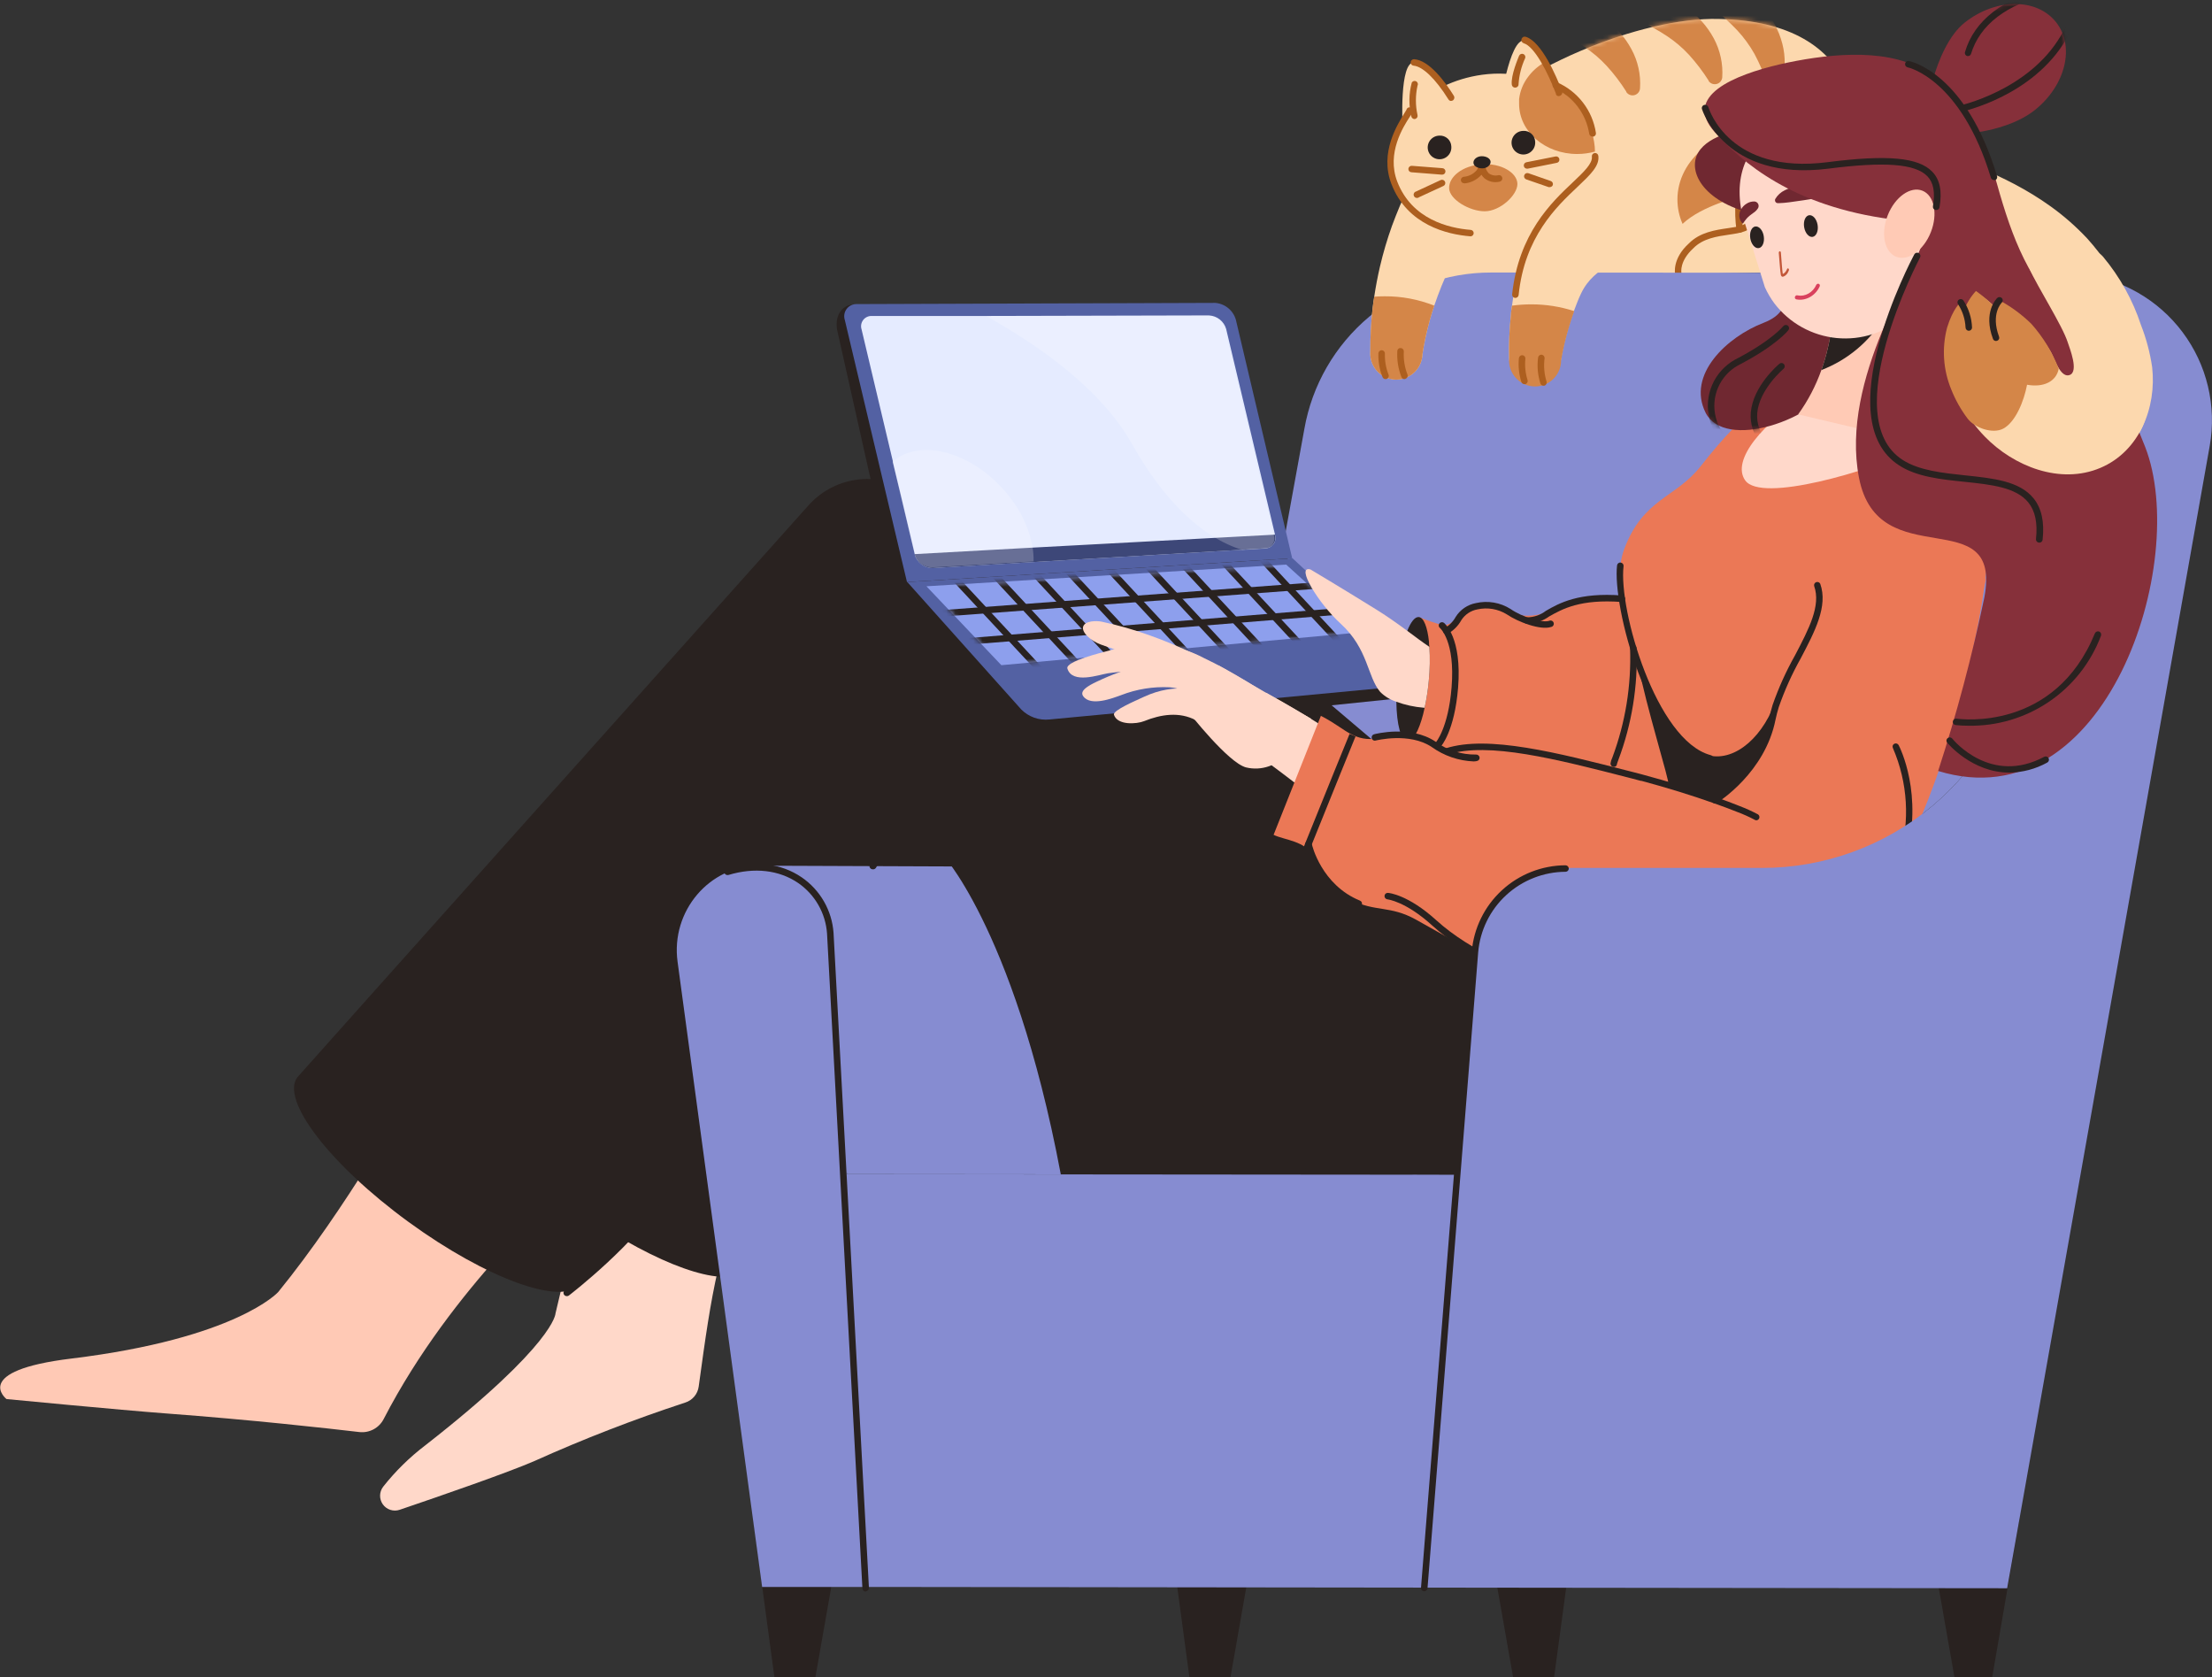 <svg width="492" height="373" viewBox="0 0 492 373" fill="none" xmlns="http://www.w3.org/2000/svg">
<rect x="0" y="0" width="492" height="373" fill="#333333" stroke="none"/>
<path d="M414.869 60.143L321.301 62.035L320.187 60.028C312.229 52.879 314.313 39.158 321.634 31.33L321.851 31.099C337.26 14.707 365.256 3.831 382.199 4.207C415.042 4.929 414.927 28.615 414.927 47.535L414.869 60.143Z" fill="#FCD8AE"/>
<mask id="mask0_1584_140" style="mask-type:luminance" maskUnits="userSpaceOnUse" x="316" y="4" width="99" height="57">
<path d="M414.869 60.026H324.615L322.879 58.466C320.986 56.772 319.449 54.718 318.357 52.426C317.266 50.133 316.641 47.647 316.52 45.111C316.399 42.576 316.783 40.042 317.651 37.656C318.519 35.27 319.854 33.08 321.577 31.213L321.794 30.982C337.203 14.589 365.199 3.714 382.142 4.09C414.985 4.812 414.869 28.483 414.869 47.418V60.026Z" fill="white"/>
</mask>
<g mask="url(#mask0_1584_140)">
<path d="M339.821 0.868C340.546 0.658 341.286 0.504 342.035 0.406C342.755 0.31 343.479 0.257 344.205 0.247C345.662 0.232 347.117 0.367 348.546 0.652C351.499 1.227 354.298 2.412 356.764 4.133C359.324 5.886 361.423 8.229 362.884 10.964C364.321 13.617 364.978 16.62 364.779 19.63C364.762 19.982 364.633 20.32 364.411 20.594C364.188 20.868 363.884 21.065 363.542 21.155C363.201 21.245 362.839 21.224 362.51 21.095C362.181 20.966 361.901 20.736 361.712 20.438V20.352C360.435 18.331 358.983 16.427 357.372 14.661C355.894 13.056 354.228 11.635 352.409 10.43C350.508 9.187 348.521 8.082 346.462 7.122L343.164 5.606L341.456 4.84L340.574 4.45C340.299 4.306 339.966 4.19 339.735 4.046L339.416 3.858C339.043 3.633 338.774 3.27 338.668 2.848C338.563 2.426 338.629 1.979 338.852 1.605C339.067 1.243 339.415 0.979 339.821 0.868Z" fill="#D48648"/>
<path d="M358.11 -1.544C358.833 -1.762 359.574 -1.916 360.323 -2.007C361.042 -2.11 361.767 -2.163 362.494 -2.165C363.951 -2.188 365.406 -2.053 366.834 -1.761C369.787 -1.194 372.587 -0.013 375.052 1.705C377.61 3.466 379.712 5.807 381.187 8.537C382.611 11.194 383.262 14.195 383.068 17.202C383.04 17.546 382.906 17.872 382.685 18.136C382.463 18.399 382.165 18.588 381.831 18.675C381.497 18.762 381.145 18.744 380.822 18.622C380.499 18.501 380.222 18.282 380.03 17.997V17.91C378.746 15.89 377.294 13.981 375.689 12.205C374.211 10.605 372.545 9.189 370.726 7.988C368.826 6.745 366.838 5.64 364.78 4.68C363.709 4.16 362.609 3.669 361.481 3.164L359.759 2.398L358.877 2.009L358.037 1.604L357.719 1.416C357.445 1.252 357.224 1.012 357.084 0.725C356.944 0.438 356.891 0.116 356.931 -0.201C356.971 -0.518 357.102 -0.816 357.309 -1.06C357.516 -1.303 357.789 -1.482 358.095 -1.573L358.11 -1.544Z" fill="#D48648"/>
<path d="M376.382 -5.559C377.135 -5.594 377.89 -5.569 378.639 -5.486C379.365 -5.411 380.085 -5.29 380.795 -5.125C382.216 -4.788 383.598 -4.304 384.919 -3.681C387.66 -2.422 390.105 -0.601 392.095 1.663C394.17 3.967 395.659 6.736 396.436 9.736C397.196 12.658 397.126 15.734 396.233 18.619C396.123 18.945 395.915 19.229 395.637 19.432C395.36 19.636 395.026 19.75 394.681 19.758C394.337 19.766 393.998 19.667 393.711 19.477C393.425 19.286 393.204 19.011 393.079 18.691V18.59C392.32 16.33 391.377 14.137 390.258 12.033C389.192 10.131 387.905 8.361 386.423 6.761C384.862 5.113 383.189 3.574 381.417 2.154C380.506 1.417 379.551 0.71 378.524 -0.085L377.077 -1.24L376.31 -1.818C376.078 -2.02 375.789 -2.222 375.586 -2.41L375.312 -2.67C375.003 -2.979 374.83 -3.397 374.83 -3.833C374.83 -4.269 375.003 -4.687 375.312 -4.995C375.588 -5.307 375.968 -5.508 376.382 -5.559Z" fill="#D48648"/>
</g>
<path d="M338.085 38.609C336.421 41.498 333.426 43.722 331.372 43.736C329.317 43.751 326.322 41.527 324.673 38.609C323.024 35.692 326.004 32.832 331.372 32.832C336.74 32.832 339.749 35.706 338.085 38.609Z" fill="#FFDDA3"/>
<path d="M330.966 34.232C332.348 34.232 333.469 33.618 333.469 32.86C333.469 32.102 332.348 31.488 330.966 31.488C329.584 31.488 328.463 32.102 328.463 32.86C328.463 33.618 329.584 34.232 330.966 34.232Z" fill="#292220"/>
<path d="M334.221 37.121H334.047C332.805 36.815 331.719 36.065 330.995 35.012C330.251 36.04 329.144 36.747 327.898 36.991C327.822 37.013 327.743 37.019 327.664 37.01C327.586 37.001 327.51 36.976 327.441 36.937C327.372 36.898 327.312 36.845 327.264 36.783C327.216 36.72 327.181 36.648 327.16 36.572C327.12 36.419 327.142 36.256 327.22 36.118C327.298 35.981 327.428 35.879 327.58 35.835C330.286 35.113 330.387 33.423 330.401 33.178C330.399 33.101 330.413 33.024 330.441 32.952C330.469 32.881 330.512 32.815 330.566 32.76C330.62 32.705 330.684 32.661 330.755 32.631C330.826 32.601 330.903 32.586 330.98 32.586C331.134 32.585 331.282 32.643 331.395 32.748C331.508 32.852 331.577 32.996 331.588 33.149C331.588 33.395 331.761 35.171 334.38 35.951C334.517 35.995 334.634 36.086 334.711 36.208C334.787 36.329 334.817 36.474 334.797 36.617C334.776 36.759 334.705 36.889 334.597 36.984C334.489 37.079 334.351 37.133 334.207 37.135L334.221 37.121Z" fill="#292220"/>
<path d="M323.398 28.296C323.321 28.738 323.119 29.149 322.816 29.48C322.513 29.811 322.121 30.049 321.687 30.165C321.253 30.281 320.794 30.271 320.366 30.137C319.937 30.002 319.556 29.747 319.267 29.403C318.979 29.059 318.795 28.64 318.737 28.195C318.679 27.75 318.749 27.298 318.94 26.892C319.131 26.486 319.434 26.142 319.814 25.902C320.193 25.662 320.634 25.536 321.084 25.537C321.756 25.6 322.376 25.924 322.81 26.441C323.243 26.958 323.455 27.624 323.398 28.296Z" fill="#292220"/>
<path d="M342.988 28.296C342.911 28.738 342.709 29.149 342.406 29.48C342.102 29.811 341.711 30.049 341.277 30.165C340.843 30.281 340.384 30.271 339.955 30.137C339.527 30.002 339.146 29.747 338.857 29.403C338.569 29.059 338.384 28.64 338.326 28.195C338.268 27.75 338.339 27.298 338.53 26.892C338.721 26.486 339.024 26.142 339.404 25.902C339.783 25.662 340.224 25.536 340.673 25.537C341.346 25.6 341.966 25.924 342.399 26.441C342.833 26.958 343.045 27.624 342.988 28.296Z" fill="#292220"/>
<path d="M354.752 33.713C354.752 42.913 346.259 51.261 334.771 52.849C322.415 54.568 311.173 48.242 309.379 38.291C307.455 27.488 317.351 18.331 329.635 16.627C331.394 16.384 333.172 16.311 334.945 16.41C336.599 16.494 338.242 16.735 339.85 17.132C342.118 17.689 344.288 18.585 346.288 19.79C348.464 21.02 350.335 22.724 351.763 24.774C353.19 26.824 354.138 29.168 354.535 31.633C354.664 32.319 354.736 33.015 354.752 33.713Z" fill="#FCD8AE"/>
<path d="M347.026 21.379L337.94 22.043L333.846 22.346C333.846 22.346 334.265 19.458 335.018 16.396C335.958 12.641 337.39 8.582 339.185 9.03C340.545 9.377 342.078 11.514 343.525 13.941C344.589 15.815 345.555 17.744 346.419 19.718C346.78 20.758 347.026 21.379 347.026 21.379Z" fill="#FCD8AE"/>
<path d="M354.753 33.712C353.467 34.068 352.138 34.248 350.803 34.246C343.67 34.246 337.883 29.249 337.883 23.111C337.883 22.75 337.883 22.389 337.883 22.042C338.092 20.253 338.777 18.553 339.865 17.117C340.817 15.822 342.029 14.74 343.424 13.94C344.488 15.814 345.454 17.742 346.318 19.717C348.494 20.947 350.365 22.651 351.793 24.701C353.22 26.751 354.168 29.095 354.565 31.56C354.688 32.27 354.751 32.99 354.753 33.712Z" fill="#D48648"/>
<path d="M324.658 24.396C324.658 24.396 317.858 14.027 314.53 13.882C311.202 13.738 311.969 28.007 311.969 28.007L324.658 24.396Z" fill="#FCD8AE"/>
<path d="M354.188 30.361C354.017 30.36 353.852 30.298 353.722 30.187C353.592 30.076 353.506 29.923 353.479 29.755C353.141 27.563 352.259 25.49 350.915 23.725C349.571 21.959 347.806 20.557 345.782 19.645C345.692 19.611 345.61 19.56 345.54 19.494C345.47 19.429 345.414 19.35 345.375 19.263C345.336 19.175 345.315 19.081 345.313 18.986C345.31 18.89 345.327 18.795 345.362 18.706C345.43 18.529 345.566 18.385 345.739 18.307C345.912 18.228 346.11 18.221 346.288 18.287C348.574 19.278 350.571 20.834 352.089 22.807C353.608 24.78 354.599 27.106 354.969 29.567C354.998 29.754 354.953 29.946 354.842 30.1C354.731 30.254 354.563 30.358 354.376 30.39L354.188 30.361Z" fill="#AD5F1F"/>
<path d="M346.694 21.379C346.565 21.383 346.438 21.348 346.329 21.278C346.221 21.209 346.136 21.108 346.086 20.989V20.859C344.278 16.107 341.312 10.33 338.924 9.623C338.732 9.567 338.571 9.438 338.474 9.263C338.378 9.088 338.355 8.883 338.411 8.691C338.466 8.5 338.596 8.338 338.771 8.242C338.946 8.146 339.152 8.123 339.344 8.178C342.874 9.218 346.187 16.988 347.446 20.281C347.52 20.464 347.521 20.668 347.448 20.85C347.375 21.033 347.235 21.181 347.056 21.263C346.947 21.332 346.822 21.372 346.694 21.379Z" fill="#AD5F1F"/>
<path d="M322.747 22.447C322.646 22.448 322.546 22.425 322.455 22.38C322.365 22.335 322.286 22.269 322.226 22.187L322.096 21.999C319.289 17.508 316.424 14.778 314.428 14.605C314.333 14.599 314.241 14.575 314.156 14.533C314.071 14.492 313.995 14.433 313.933 14.362C313.871 14.291 313.824 14.208 313.795 14.118C313.765 14.028 313.754 13.933 313.762 13.839C313.78 13.65 313.87 13.475 314.012 13.349C314.154 13.223 314.339 13.156 314.529 13.16C317.944 13.406 321.503 18.316 323.326 21.234C323.447 21.39 323.502 21.588 323.481 21.784C323.459 21.981 323.362 22.161 323.21 22.288C323.075 22.385 322.914 22.44 322.747 22.447Z" fill="#AD5F1F"/>
<path d="M393.325 28.282C390.511 31.283 388.583 35.002 387.754 39.028C387.399 40.576 387.167 42.151 387.06 43.736C387.06 43.736 378.61 45.657 374.241 49.787C373.488 48.075 373.099 46.226 373.098 44.357C373.098 35.475 381.923 28.268 392.818 28.268L393.325 28.282Z" fill="#D48648"/>
<path d="M386.945 51.737C386.768 51.738 386.596 51.674 386.462 51.557C386.329 51.44 386.243 51.278 386.222 51.101C385.668 46.985 385.954 42.8 387.061 38.796C388.653 34.117 390.244 30.448 392.848 27.791C399.345 21.003 408.764 20.281 411.469 20.223C411.665 20.218 411.855 20.287 412.002 20.415C412.15 20.543 412.243 20.722 412.265 20.916C412.277 21.007 412.27 21.099 412.245 21.187C412.22 21.275 412.177 21.357 412.118 21.427C412.06 21.498 411.988 21.555 411.906 21.597C411.824 21.638 411.735 21.662 411.643 21.667H411.498C408.908 21.667 399.996 22.404 393.876 28.787C391.503 31.257 389.984 34.767 388.45 39.258C387.418 43.053 387.157 47.016 387.683 50.914C387.697 51.008 387.692 51.104 387.669 51.196C387.645 51.288 387.603 51.375 387.545 51.45C387.486 51.526 387.414 51.589 387.331 51.635C387.248 51.682 387.156 51.712 387.061 51.722L386.945 51.737Z" fill="#AD5F1F"/>
<path d="M373.287 61.573C373.122 61.574 372.962 61.518 372.833 61.416C372.704 61.314 372.614 61.17 372.578 61.01C372.578 60.88 371.869 57.558 375.646 54.135C378.105 51.637 381.563 51.145 384.327 50.741C386.859 50.38 388.421 50.106 388.667 48.979C388.709 48.788 388.826 48.621 388.992 48.515C389.157 48.409 389.358 48.374 389.55 48.416C389.742 48.458 389.909 48.575 390.015 48.74C390.12 48.905 390.156 49.105 390.114 49.297C389.637 51.449 387.22 51.795 384.558 52.185C381.896 52.575 378.771 53.023 376.658 55.19C373.49 58.078 373.967 60.62 373.996 60.721C374.031 60.908 373.991 61.102 373.886 61.261C373.781 61.419 373.618 61.532 373.432 61.573H373.287Z" fill="#AD5F1F"/>
<path d="M322.805 32.514C322.86 33.042 322.754 33.575 322.5 34.042C322.246 34.51 321.856 34.889 321.381 35.13C320.907 35.371 320.37 35.464 319.842 35.394C319.314 35.325 318.82 35.097 318.424 34.741C318.028 34.386 317.75 33.918 317.625 33.401C317.501 32.885 317.537 32.342 317.728 31.846C317.919 31.35 318.256 30.923 318.695 30.622C319.133 30.321 319.654 30.159 320.186 30.159C320.845 30.128 321.49 30.358 321.981 30.799C322.471 31.239 322.767 31.856 322.805 32.514Z" fill="#292220"/>
<path d="M341.456 31.488C341.506 32.014 341.395 32.543 341.138 33.006C340.882 33.468 340.492 33.843 340.019 34.081C339.546 34.319 339.012 34.409 338.487 34.339C337.962 34.269 337.471 34.043 337.076 33.69C336.682 33.337 336.404 32.874 336.277 32.361C336.151 31.847 336.182 31.308 336.368 30.813C336.553 30.318 336.884 29.89 337.317 29.585C337.75 29.28 338.265 29.113 338.794 29.105C339.126 29.084 339.46 29.129 339.774 29.237C340.089 29.346 340.379 29.516 340.627 29.738C340.875 29.96 341.076 30.229 341.218 30.53C341.361 30.83 341.441 31.156 341.456 31.488Z" fill="#292220"/>
<path d="M123.459 265.315C125.022 265.835 100.86 285.535 85.335 315.575C84.834 316.548 84.047 317.346 83.081 317.862C82.114 318.378 81.013 318.588 79.924 318.464C72.689 317.612 55.993 315.749 37.039 314.333C26.448 313.539 1.447 311.127 1.447 311.127C1.447 311.127 -6.612 304.844 15.915 302.115C52.593 297.638 61.867 287.34 61.867 287.34C77.03 268.752 90.804 244.012 90.804 244.012C90.804 244.012 122.258 264.91 123.459 265.315Z" fill="#FFC9B5"/>
<path d="M168.428 253.746C159.53 278.862 158.401 286.487 155.406 308.354C155.296 309.169 154.956 309.935 154.426 310.564C153.896 311.194 153.197 311.659 152.412 311.907C141.011 315.647 129.816 319.986 118.874 324.905C113.086 327.432 98.169 332.603 88.895 335.751C88.223 335.978 87.496 335.983 86.821 335.765C86.146 335.546 85.56 335.117 85.149 334.54C84.738 333.963 84.524 333.269 84.54 332.561C84.555 331.853 84.799 331.169 85.234 330.61C87.961 327.154 91.117 324.058 94.624 321.395C123.561 298.793 123.561 292.062 123.561 292.062C126.455 280.089 133.226 249.731 135.136 242.957C135.093 242.943 168.804 252.692 168.428 253.746Z" fill="#FFD8C9"/>
<path d="M261.227 127.316L239.134 108.411C235.555 105.769 231.12 104.548 226.69 104.986C222.26 105.423 218.151 107.488 215.16 110.779L103.752 235.434C103.407 235.659 103.103 235.943 102.855 236.272C102.751 236.43 102.654 236.594 102.566 236.763L102.146 237.225L102.335 237.37C100.613 243.147 111.348 256.535 127.582 268.392C143.208 279.788 158.588 285.926 164.216 283.37L164.361 283.485L164.534 283.211C165.008 282.965 165.419 282.615 165.735 282.185C166.157 281.587 166.398 280.88 166.43 280.149L261.227 127.316Z" fill="#292220"/>
<path d="M203.427 109.985C199.907 107.365 195.53 106.158 191.161 106.602C186.792 107.046 182.749 109.108 179.829 112.383C179.829 112.383 66.31 239.319 66.107 239.608C62.389 244.663 73.472 259.048 90.834 271.714C108.196 284.381 125.283 290.576 128.987 285.522C129.219 285.204 149.72 269.115 152.137 246.902L155.03 236.041C158.604 226.725 165.274 226.335 171.872 218.84L189.031 199.313C194.486 191.529 201.763 181.881 201.763 167.944C201.763 153.385 217.679 149.428 223.075 135.852L226.519 127.186L203.427 109.985Z" fill="#292220"/>
<path d="M181.362 373H172.247L167.516 337.89L187.598 337.543L181.362 373Z" fill="#292220"/>
<path d="M336.55 373H345.665L350.411 337.89L330.314 337.543L336.55 373Z" fill="#292220"/>
<path d="M273.685 373H264.555L259.824 337.89L279.921 337.543L273.685 373Z" fill="#292220"/>
<path d="M434.718 373H443.11L449.158 337.904L428.482 337.543L434.718 373Z" fill="#292220"/>
<path d="M462.889 60.95L449.867 144.458C447.466 158.073 440.332 170.406 429.72 179.288C419.108 188.169 405.697 193.03 391.848 193.014H369.929C364.391 193.008 359.054 195.086 354.983 198.833C350.912 202.581 348.406 207.723 347.966 213.234L344.204 261.242L188.436 261.112L171.074 192.523L223.002 192.725C236.889 192.782 250.35 187.938 261.006 179.047C271.663 170.157 278.828 157.793 281.237 144.14L290.121 95.382C291.834 85.631 296.94 76.796 304.539 70.434C312.138 64.072 321.742 60.591 331.66 60.604L459.156 60.705C460.404 60.711 461.65 60.793 462.889 60.95Z" fill="#868CD1"/>
<path d="M210.184 190.718C210.184 190.718 228.168 210.851 237.804 271.929L293.45 279.685L308.178 253.544L222.236 187.367L210.184 190.718Z" fill="#292220"/>
<path d="M386.684 29.106C385.874 29.106 378.003 30.637 377.077 35.648C376.151 40.66 382.155 47.347 395.712 48.343C409.269 49.34 396.711 29.929 396.711 29.929L386.684 29.106Z" fill="#702831"/>
<path d="M383.718 231.13C383.718 231.13 366.732 233.368 336.204 256.101C320.781 267.655 304.243 260.593 290.831 245.024L214.51 156.562L252.518 119.791L383.718 231.13Z" fill="#292220"/>
<path d="M359.787 226.681L344.349 244.373C339.627 249.753 333.844 254.101 327.362 257.148C320.88 260.194 313.837 261.873 306.676 262.079C299.514 262.285 292.386 261.014 285.739 258.345C279.091 255.677 273.067 251.667 268.043 246.569L186.137 163.234L221.064 123.315L359.787 226.681Z" fill="#292220"/>
<path d="M315.486 150.337L314.863 152.085L287.156 126.738L270.141 67.35L189.682 67.754C187.816 67.754 185.646 69.603 186.166 73.228L198.826 129.699C199.086 130.864 199.65 131.941 200.461 132.818L226.982 161.704C228.587 162.992 230.632 163.603 232.683 163.408L312.794 155.132C314.154 155.002 315.442 154.121 315.486 152.937V150.337Z" fill="#292220"/>
<path d="M287.415 124.153L201.733 129.439L187.915 71.192C187.774 70.776 187.736 70.332 187.805 69.898C187.874 69.465 188.048 69.055 188.312 68.703C188.575 68.352 188.921 68.07 189.318 67.882C189.715 67.694 190.153 67.606 190.592 67.624L270.169 67.35C271.258 67.408 272.302 67.808 273.152 68.493C274.001 69.177 274.612 70.111 274.9 71.163L287.415 124.153Z" fill="#5361A3"/>
<path d="M281.484 121.942L276.68 122.231L229.962 124.989L207.434 126.333C206.667 126.332 205.916 126.118 205.264 125.715C204.613 125.312 204.086 124.736 203.745 124.051L203.643 123.863C203.57 123.685 203.512 123.501 203.47 123.314V123.227L200.301 109.839L198.594 102.762V102.589L191.635 73.256C191.521 72.907 191.492 72.537 191.552 72.176C191.612 71.814 191.758 71.472 191.978 71.179C192.198 70.886 192.485 70.65 192.816 70.491C193.146 70.332 193.51 70.255 193.877 70.266H219.631L268.925 70.15C269.796 70.193 270.632 70.507 271.314 71.049C271.997 71.59 272.492 72.332 272.73 73.169L283.582 118.837V118.967C283.689 119.303 283.717 119.659 283.664 120.007C283.61 120.355 283.477 120.687 283.273 120.975C283.07 121.263 282.803 121.5 282.492 121.668C282.182 121.836 281.837 121.93 281.484 121.942Z" fill="#E5EBFF"/>
<path d="M313.966 152.402L233.406 159.999C232.264 160.119 231.109 159.982 230.027 159.597C228.945 159.212 227.964 158.589 227.155 157.775L201.807 129.438L287.489 124.152L315.066 149.788C315.289 150 315.442 150.275 315.505 150.576C315.569 150.877 315.538 151.19 315.419 151.474C315.3 151.757 315.097 151.998 314.838 152.164C314.578 152.33 314.274 152.413 313.966 152.402Z" fill="#5361A3"/>
<path d="M222.728 147.925L206.061 130.377L286.071 125.553L302.681 140.617L222.728 147.925Z" fill="#8D9FED"/>
<mask id="mask1_1584_140" style="mask-type:luminance" maskUnits="userSpaceOnUse" x="206" y="125" width="97" height="23">
<path d="M222.728 147.924L206.061 130.376L286.447 125.524L302.681 140.616L222.728 147.924Z" fill="white"/>
</mask>
<g mask="url(#mask1_1584_140)">
<path d="M237.008 155.811C236.91 155.811 236.812 155.791 236.723 155.751C236.633 155.711 236.553 155.653 236.487 155.58L208.65 125.669C208.517 125.529 208.446 125.343 208.451 125.15C208.457 124.958 208.539 124.776 208.679 124.644C208.819 124.512 209.006 124.44 209.198 124.446C209.391 124.451 209.574 124.533 209.706 124.673L237.543 154.598C237.612 154.663 237.668 154.741 237.705 154.828C237.743 154.915 237.762 155.009 237.762 155.103C237.762 155.198 237.743 155.292 237.705 155.379C237.668 155.466 237.612 155.544 237.543 155.609C237.474 155.679 237.39 155.733 237.297 155.767C237.205 155.802 237.106 155.817 237.008 155.811Z" fill="#292220"/>
<path d="M244.922 154.048C244.821 154.05 244.722 154.03 244.629 153.99C244.537 153.95 244.454 153.891 244.386 153.817L216.549 123.906C216.485 123.836 216.434 123.754 216.402 123.664C216.369 123.575 216.354 123.48 216.358 123.385C216.362 123.289 216.385 123.196 216.425 123.11C216.465 123.023 216.522 122.945 216.593 122.881C216.663 122.816 216.745 122.766 216.835 122.734C216.925 122.701 217.02 122.686 217.115 122.69C217.211 122.694 217.304 122.717 217.391 122.757C217.477 122.797 217.555 122.854 217.62 122.924L245.443 152.835C245.545 152.935 245.615 153.063 245.642 153.203C245.67 153.343 245.655 153.489 245.599 153.62C245.542 153.751 245.447 153.862 245.327 153.939C245.206 154.015 245.065 154.053 244.922 154.048Z" fill="#292220"/>
<path d="M252.822 152.662C252.721 152.661 252.621 152.639 252.528 152.596C252.436 152.554 252.354 152.493 252.287 152.417L224.45 122.506C224.319 122.364 224.25 122.177 224.258 121.984C224.267 121.792 224.351 121.611 224.493 121.481C224.635 121.35 224.823 121.282 225.016 121.29C225.208 121.298 225.39 121.382 225.52 121.524L253.343 151.449C253.41 151.515 253.464 151.594 253.5 151.68C253.537 151.767 253.556 151.86 253.556 151.955C253.556 152.049 253.537 152.142 253.5 152.229C253.464 152.316 253.41 152.394 253.343 152.46C253.203 152.593 253.016 152.666 252.822 152.662Z" fill="#292220"/>
<path d="M260.708 152.59C260.607 152.592 260.507 152.572 260.415 152.532C260.323 152.492 260.24 152.433 260.172 152.359L232.335 122.448C232.267 122.381 232.213 122.301 232.177 122.213C232.14 122.125 232.121 122.031 232.121 121.935C232.121 121.84 232.14 121.746 232.177 121.658C232.213 121.57 232.267 121.49 232.335 121.423C232.473 121.289 232.657 121.215 232.849 121.215C233.04 121.215 233.225 121.289 233.362 121.423L261.185 151.334C261.287 151.433 261.357 151.562 261.385 151.702C261.413 151.842 261.397 151.987 261.341 152.118C261.285 152.249 261.19 152.361 261.069 152.437C260.948 152.514 260.807 152.552 260.664 152.547L260.708 152.59Z" fill="#292220"/>
<path d="M268.608 150.842C268.406 150.837 268.215 150.754 268.073 150.611L240.25 120.686C240.183 120.62 240.129 120.541 240.092 120.454C240.056 120.368 240.037 120.274 240.037 120.18C240.037 120.086 240.056 119.993 240.092 119.906C240.129 119.819 240.183 119.741 240.25 119.675C240.317 119.607 240.397 119.553 240.485 119.517C240.573 119.48 240.668 119.461 240.764 119.461C240.859 119.461 240.954 119.48 241.042 119.517C241.13 119.553 241.21 119.607 241.277 119.675L269.114 149.629C269.247 149.764 269.321 149.945 269.321 150.134C269.321 150.323 269.247 150.505 269.114 150.64C268.978 150.769 268.797 150.842 268.608 150.842Z" fill="#292220"/>
<path d="M276.506 149.442C276.405 149.443 276.306 149.424 276.213 149.384C276.121 149.344 276.038 149.285 275.971 149.211L248.148 119.3C248.015 119.16 247.944 118.974 247.95 118.781C247.955 118.589 248.037 118.407 248.177 118.275C248.317 118.142 248.504 118.071 248.696 118.077C248.889 118.082 249.072 118.164 249.204 118.303L277.041 148.229C277.175 148.366 277.249 148.55 277.249 148.741C277.249 148.933 277.175 149.117 277.041 149.254C276.892 149.38 276.701 149.447 276.506 149.442Z" fill="#292220"/>
<path d="M284.393 149.137C284.293 149.138 284.193 149.117 284.101 149.078C284.009 149.038 283.926 148.979 283.858 148.906L256.093 118.995C256.025 118.928 255.971 118.848 255.935 118.76C255.898 118.672 255.879 118.578 255.879 118.482C255.879 118.387 255.898 118.293 255.935 118.205C255.971 118.117 256.025 118.037 256.093 117.97C256.16 117.902 256.24 117.848 256.328 117.812C256.416 117.775 256.511 117.756 256.607 117.756C256.702 117.756 256.797 117.775 256.885 117.812C256.973 117.848 257.053 117.902 257.12 117.97L284.957 147.88C285.091 148.018 285.166 148.202 285.166 148.393C285.166 148.585 285.091 148.768 284.957 148.906C284.886 148.983 284.798 149.044 284.701 149.084C284.603 149.124 284.498 149.142 284.393 149.137Z" fill="#292220"/>
<path d="M292.263 147.389C292.066 147.383 291.879 147.3 291.742 147.158L263.934 117.204C263.865 117.139 263.81 117.061 263.772 116.974C263.734 116.887 263.715 116.793 263.715 116.698C263.715 116.604 263.734 116.51 263.772 116.423C263.81 116.336 263.865 116.258 263.934 116.193C264 116.126 264.079 116.072 264.166 116.036C264.253 115.999 264.346 115.981 264.44 115.981C264.535 115.981 264.628 115.999 264.715 116.036C264.802 116.072 264.881 116.126 264.947 116.193L292.784 146.104C292.852 146.171 292.906 146.251 292.943 146.339C292.979 146.427 292.998 146.521 292.998 146.617C292.998 146.712 292.979 146.806 292.943 146.894C292.906 146.982 292.852 147.062 292.784 147.129C292.721 147.208 292.642 147.271 292.552 147.316C292.462 147.361 292.364 147.386 292.263 147.389Z" fill="#292220"/>
<path d="M300.193 145.989C299.995 145.983 299.808 145.9 299.672 145.758L271.834 115.833C271.765 115.768 271.71 115.69 271.672 115.603C271.635 115.516 271.615 115.422 271.615 115.327C271.615 115.233 271.635 115.139 271.672 115.052C271.71 114.965 271.765 114.887 271.834 114.822C271.9 114.755 271.979 114.701 272.066 114.665C272.153 114.628 272.247 114.609 272.341 114.609C272.435 114.609 272.529 114.628 272.615 114.665C272.702 114.701 272.781 114.755 272.847 114.822L300.685 144.747C300.754 144.812 300.809 144.89 300.847 144.977C300.884 145.064 300.904 145.158 300.904 145.253C300.904 145.347 300.884 145.441 300.847 145.528C300.809 145.615 300.754 145.693 300.685 145.758C300.622 145.828 300.547 145.884 300.462 145.924C300.378 145.963 300.286 145.986 300.193 145.989Z" fill="#292220"/>
<path d="M199.839 137.843C199.647 137.843 199.463 137.767 199.327 137.631C199.191 137.496 199.115 137.312 199.115 137.121C199.115 136.929 199.191 136.745 199.327 136.61C199.463 136.475 199.647 136.399 199.839 136.399L308.989 128.282C309.084 128.274 309.179 128.285 309.27 128.315C309.361 128.344 309.445 128.391 309.517 128.452C309.59 128.514 309.649 128.589 309.693 128.674C309.736 128.759 309.762 128.851 309.77 128.946C309.778 129.041 309.766 129.136 309.737 129.227C309.708 129.317 309.661 129.401 309.599 129.474C309.537 129.546 309.462 129.606 309.377 129.649C309.292 129.692 309.199 129.718 309.104 129.726L199.94 137.843H199.839Z" fill="#292220"/>
<path d="M201.184 144.487C200.992 144.487 200.808 144.411 200.673 144.276C200.537 144.14 200.461 143.957 200.461 143.765C200.461 143.574 200.537 143.39 200.673 143.254C200.808 143.119 200.992 143.043 201.184 143.043L310.277 134.233C310.372 134.225 310.467 134.236 310.558 134.266C310.648 134.295 310.732 134.342 310.805 134.404C310.878 134.465 310.937 134.541 310.981 134.625C311.024 134.71 311.05 134.802 311.058 134.897C311.065 134.992 311.054 135.087 311.025 135.178C310.996 135.269 310.949 135.352 310.887 135.425C310.825 135.497 310.75 135.557 310.665 135.6C310.58 135.643 310.487 135.67 310.392 135.677L201.3 144.502L201.184 144.487Z" fill="#292220"/>
</g>
<path d="M281.484 121.942L276.68 122.231L229.962 124.989L207.434 126.333C206.668 126.332 205.916 126.119 205.265 125.715C204.613 125.312 204.087 124.736 203.745 124.051L203.644 123.863C203.551 123.657 203.474 123.445 203.412 123.227L229.658 121.783L283.582 118.895V119.025C283.679 119.357 283.699 119.707 283.64 120.048C283.582 120.389 283.446 120.712 283.244 120.993C283.042 121.274 282.778 121.505 282.473 121.67C282.169 121.834 281.83 121.927 281.484 121.942Z" fill="#3D4778"/>
<path opacity="0.22" d="M272.455 73.185L283.335 119.055C283.443 119.394 283.471 119.754 283.415 120.105C283.359 120.457 283.222 120.791 283.014 121.08C282.806 121.369 282.533 121.605 282.217 121.77C281.901 121.935 281.55 122.024 281.194 122.03L276.39 122.319C267.362 119.56 258.883 111.342 251.794 98.748C245.051 86.746 231.538 77.084 219.355 70.282L268.65 70.166C269.522 70.202 270.361 70.514 271.045 71.056C271.729 71.599 272.223 72.344 272.455 73.185Z" fill="white"/>
<path opacity="0.22" d="M229.89 124.845L207.377 126.174C206.637 126.176 205.91 125.981 205.271 125.607C204.632 125.234 204.106 124.696 203.746 124.05L203.644 123.863C203.552 123.657 203.475 123.444 203.413 123.227L200.215 109.767L198.537 102.675C199.146 102.145 199.816 101.689 200.534 101.318C207.623 97.692 218.692 102.228 225.246 111.428C227.519 114.506 229.04 118.072 229.688 121.841C229.843 122.834 229.911 123.839 229.89 124.845Z" fill="white"/>
<path d="M194.108 193.318C193.97 193.315 193.835 193.275 193.717 193.202C193.555 193.096 193.442 192.93 193.401 192.741C193.361 192.552 193.396 192.354 193.5 192.191C197.387 186.259 200.026 179.6 201.254 172.618C202.483 165.636 202.277 158.478 200.648 151.578C200.616 151.404 200.649 151.224 200.742 151.073C200.834 150.922 200.978 150.81 201.148 150.758C201.318 150.706 201.5 150.719 201.662 150.793C201.823 150.867 201.951 150.997 202.022 151.159C203.73 158.265 203.969 165.644 202.725 172.845C201.482 180.046 198.781 186.919 194.788 193.043C194.708 193.144 194.604 193.223 194.484 193.271C194.365 193.319 194.235 193.335 194.108 193.318Z" fill="#292220"/>
<path d="M291.654 159.854L286.33 167.495C285.261 168.843 283.828 169.857 282.2 170.418C280.572 170.978 278.816 171.062 277.142 170.658C273.164 169.618 264.41 158.41 264.41 158.41L271.051 147.983L291.654 159.854Z" fill="#FFD8C9"/>
<path d="M254.472 154.945C261.301 151.796 267.754 152.836 273.975 156.794C275.061 157.472 276.102 158.238 277.13 158.96C277.636 159.336 278.128 159.711 278.576 160.115C279.025 160.52 279.531 160.881 280.023 161.372C280.822 162.082 281.307 163.08 281.372 164.146C281.437 165.212 281.077 166.26 280.371 167.062C278.258 169.445 275.596 168.203 273.57 166.441C271.053 164.246 269.056 161.805 266.032 160.188C262.328 158.209 258.219 158.859 254.458 160.375C252.837 161.025 248.525 161.358 247.759 158.931C247.585 157.963 252.229 155.985 254.472 154.945Z" fill="#FFD8C9"/>
<path d="M244.026 151.551C247.181 150.049 250.47 148.845 253.85 147.954C257.207 146.815 260.805 146.581 264.282 147.275C268.369 148.486 272.324 150.102 276.088 152.099C279.228 153.63 282.281 155.19 285.362 156.88C285.828 157.134 286.239 157.477 286.571 157.89C286.904 158.302 287.152 158.776 287.301 159.285C287.45 159.793 287.497 160.326 287.44 160.852C287.383 161.379 287.223 161.889 286.968 162.354C286.714 162.818 286.37 163.228 285.957 163.56C285.543 163.892 285.068 164.14 284.559 164.289C284.05 164.438 283.516 164.485 282.989 164.428C282.461 164.371 281.95 164.211 281.485 163.957L281.224 163.798C278.461 161.993 275.567 160.216 272.688 158.526C268.984 156.389 264.528 153.183 260.144 152.836C256.468 152.655 252.795 153.25 249.365 154.583C247.498 155.262 242.622 157.169 240.944 154.843C240.062 153.659 241.914 152.533 244.026 151.551Z" fill="#FFD8C9"/>
<path d="M250.652 143.794C256.441 142.65 262.448 143.527 267.667 146.278C269.345 147.072 270.966 147.91 272.543 148.776C275.726 150.538 278.735 152.373 281.803 154.395C282.695 154.986 283.315 155.908 283.527 156.956C283.738 158.004 283.524 159.093 282.931 159.984C282.338 160.874 281.415 161.493 280.365 161.705C279.315 161.916 278.224 161.702 277.332 161.11L277.086 160.937C274.467 158.886 271.646 156.864 268.853 155.016C265.048 152.503 260.751 149.802 256.049 149.397C252.835 149.132 249.601 149.244 246.413 149.73C244.489 150.033 238.484 152.214 237.413 148.675C236.922 147.072 245.27 145.065 246.283 144.79C247.719 144.377 249.178 144.044 250.652 143.794Z" fill="#FFD8C9"/>
<path d="M245.038 138.249C248.627 139.01 252.161 140.013 255.614 141.253C259.067 142.473 262.448 143.886 265.742 145.485C269.012 147.073 272.209 148.806 275.349 150.626C276.926 151.536 278.474 152.475 280.008 153.515C281.541 154.555 283.046 155.436 284.623 156.533C285.074 156.828 285.461 157.209 285.762 157.655C286.062 158.101 286.271 158.603 286.374 159.13C286.478 159.658 286.475 160.201 286.365 160.727C286.255 161.253 286.041 161.753 285.734 162.195C285.428 162.637 285.037 163.014 284.583 163.303C284.128 163.592 283.621 163.787 283.09 163.877C282.559 163.968 282.015 163.951 281.491 163.828C280.967 163.705 280.472 163.479 280.037 163.162L279.82 163.004C278.546 161.978 277.129 160.924 275.74 159.913C274.351 158.902 272.918 157.891 271.486 156.923C268.592 154.988 265.698 153.139 262.689 151.435C259.68 149.731 256.656 148.113 253.531 146.669C250.405 145.225 244.849 143.333 244.849 143.333C242.534 142.495 240.509 140.589 240.928 139.318C241.348 138.047 243.837 138.003 245.038 138.249Z" fill="#FFD8C9"/>
<path d="M281.051 168.853C281.456 169.214 293.421 177.807 297.183 181.938L306.515 169.936C298.584 164.078 290.259 158.77 281.601 154.049L281.051 168.853Z" fill="#FFD8C9"/>
<path d="M402.426 182.197L312.316 167.755L315.572 137.208C317.232 137.897 318.933 138.486 320.665 138.97C323.558 139.49 325.193 135.042 329.244 134.638C333.296 134.233 335.755 136.298 337.361 136.66C341.861 137.685 345.536 135.519 348.155 134.638C354.535 132.5 369.698 133.338 386.149 133.078L430.48 132.399C431.204 132.399 441.635 129.063 441.766 128.586L433.504 164.418C431.137 170.479 426.762 175.548 421.108 178.783C415.454 182.017 408.861 183.222 402.426 182.197Z" fill="#EB7856"/>
<path d="M317.8 151.334C317.618 153.368 317.308 155.389 316.874 157.385C316.773 157.862 316.657 158.324 316.541 158.83C315.572 162.556 314.255 164.953 313.025 164.838C311.578 164.708 310.652 161.097 310.58 156.086V154.757C310.58 153.457 310.667 152.085 310.812 150.655C311.069 147.272 311.749 143.934 312.837 140.719L313.025 140.242C313.821 138.278 314.718 137.137 315.572 137.223C316.686 137.325 317.496 139.477 317.843 142.741C317.843 143.073 317.843 143.419 317.93 143.795C318.094 146.307 318.05 148.829 317.8 151.334Z" fill="#292220"/>
<path d="M441.548 110.23C438.886 93.52 428.266 82.543 409.211 83.656C396.334 84.421 388.405 90.761 378.277 103.673C372.707 110.779 365.487 110.808 361.262 122.116C357.934 131.028 364.59 140.56 364.59 141.051C364.416 149.586 364.865 150.742 360.423 165.69C358.542 172.016 347.155 190.329 347.155 190.329C340.833 217.597 323.34 236.763 344.406 252.433C353.507 259.163 378.914 265.648 388.289 254.224C401.702 233.758 422.218 199.703 432.736 165.502C438.48 148.099 443.588 122.983 441.548 110.23Z" fill="#EB7856"/>
<path d="M363.505 231.822C363.505 231.822 326.263 210.837 314.949 204.511C309.161 201.29 305.834 202.864 300.48 200.091C294.129 196.827 294.129 195.152 291.958 190.371C290.512 187.021 285.534 186.79 283.277 185.649L293.796 159.19C297.471 161.096 298.527 162.295 300.828 163.421C305.255 165.573 307.961 163.248 312.301 163.638C367.585 168.577 417.516 185.533 417.516 185.533L401.297 218.968C397.411 225.092 391.545 229.707 384.671 232.045C377.797 234.383 370.328 234.304 363.505 231.822Z" fill="#EB7856"/>
<path d="M433.504 164.448C422.233 201.45 400.11 231.347 387.407 228.631C374.704 225.916 378.277 190.791 394.641 152.807C409.023 119.358 418.746 90.559 431.449 93.26C444.152 95.961 447.075 119.791 433.504 164.448Z" fill="#EB7856"/>
<path d="M427.949 84.723C430.235 89.72 437.209 94.963 426.401 99.888C415.593 104.813 391.778 111.904 388.175 106.835C384.977 102.343 392.212 93.837 402.34 87.684C411.05 82.355 425.663 79.726 427.949 84.723Z" fill="#FFD8CA"/>
<path d="M395.438 62.324C395.438 62.324 400.444 68.635 392.269 71.784C384.094 74.932 375.138 83.338 379.363 91.772C383.588 100.207 403.641 93.65 409.024 84.161C414.406 74.672 412.351 60.432 412.351 60.432L395.438 62.324Z" fill="#702831"/>
<mask id="mask2_1584_140" style="mask-type:luminance" maskUnits="userSpaceOnUse" x="378" y="60" width="35" height="36">
<path d="M395.438 62.324C395.438 62.324 400.444 68.635 392.269 71.784C384.094 74.932 375.138 83.338 379.363 91.772C383.588 100.207 403.641 93.65 409.024 84.161C414.406 74.672 412.351 60.432 412.351 60.432L395.438 62.324Z" fill="white"/>
</mask>
<g mask="url(#mask2_1584_140)">
<path d="M387.755 99.701C384.095 99.701 381.215 97.202 380.232 93.173C379.587 90.66 379.792 88.004 380.816 85.62C381.839 83.235 383.622 81.255 385.889 79.986C394.02 75.798 396.61 72.563 396.639 72.534C396.758 72.386 396.93 72.29 397.119 72.266C397.308 72.242 397.499 72.291 397.652 72.404C397.803 72.521 397.901 72.693 397.926 72.883C397.95 73.072 397.898 73.264 397.782 73.415C397.666 73.559 395.033 76.91 386.554 81.272C384.573 82.387 383.016 84.124 382.127 86.214C381.237 88.304 381.064 90.628 381.635 92.826C382.46 96.22 384.746 98.242 387.755 98.242C387.947 98.242 388.131 98.318 388.267 98.454C388.402 98.589 388.479 98.773 388.479 98.964C388.481 99.06 388.463 99.156 388.428 99.245C388.392 99.334 388.339 99.415 388.272 99.484C388.205 99.553 388.124 99.607 388.035 99.644C387.947 99.682 387.851 99.701 387.755 99.701Z" fill="#292220"/>
<path d="M392.413 99.194C392.308 99.195 392.204 99.171 392.109 99.126C392.014 99.081 391.93 99.016 391.864 98.934C390.988 97.958 390.32 96.815 389.9 95.574C389.48 94.333 389.316 93.019 389.418 91.713C389.939 85.82 395.539 81.098 395.784 80.896C395.856 80.834 395.939 80.787 396.03 80.757C396.12 80.728 396.215 80.717 396.309 80.725C396.404 80.733 396.495 80.76 396.579 80.804C396.663 80.849 396.737 80.909 396.797 80.982C396.92 81.131 396.979 81.321 396.963 81.513C396.947 81.704 396.856 81.882 396.711 82.008C396.711 82.008 391.314 86.557 390.851 91.843C390.763 92.969 390.906 94.102 391.269 95.171C391.632 96.241 392.208 97.227 392.963 98.068C393.051 98.173 393.107 98.301 393.125 98.436C393.142 98.572 393.121 98.71 393.064 98.834C393.006 98.958 392.914 99.063 392.799 99.137C392.684 99.211 392.55 99.251 392.413 99.252V99.194Z" fill="#292220"/>
</g>
<path d="M425.618 98.214L399.951 92.148C402.131 89.125 403.87 85.809 405.116 82.298C405.696 80.672 406.18 79.013 406.563 77.33C406.795 76.367 406.997 75.356 407.171 74.297C407.619 71.575 407.866 68.823 407.909 66.065C408.014 60.919 407.47 55.78 406.288 50.77L432.201 42.278C432.375 43.548 436.209 74.86 425.618 98.214Z" fill="#FFCAB5"/>
<path d="M419.05 70.627C415.836 75.957 410.933 80.063 405.117 82.297C405.697 80.671 406.18 79.012 406.564 77.329C406.796 76.366 406.998 75.355 407.172 74.296C411.242 73.463 415.22 72.234 419.05 70.627Z" fill="#292220"/>
<path d="M431.927 63.03L423.608 70.251C421.571 72.065 419.18 73.439 416.586 74.286C413.991 75.133 411.25 75.436 408.532 75.176C405.815 74.916 403.181 74.097 400.796 72.773C398.411 71.448 396.325 69.646 394.671 67.478C393.832 66.351 393.119 65.135 392.544 63.853L387.581 47.967C385.136 37.857 389.838 30.635 396.262 28.527L417.864 21.406L431.927 63.03Z" fill="#FFD8CA"/>
<path d="M452.602 24.469C445.758 29.928 432.042 31.142 428.888 28.123C427.441 26.679 430.147 10.431 437.005 5.015C443.863 -0.401 452.92 -0.517 457.261 4.87C461.601 10.257 459.46 18.995 452.602 24.469Z" fill="#86303A"/>
<mask id="mask3_1584_140" style="mask-type:luminance" maskUnits="userSpaceOnUse" x="428" y="0" width="32" height="30">
<path d="M452.602 24.469C445.758 29.928 432.042 31.142 428.888 28.123C427.441 26.679 430.147 10.431 437.005 5.015C443.863 -0.401 452.92 -0.517 457.261 4.87C461.601 10.257 459.46 18.995 452.602 24.469Z" fill="white"/>
</mask>
<g mask="url(#mask3_1584_140)">
<path d="M435.818 24.946C435.651 24.946 435.49 24.888 435.361 24.783C435.231 24.678 435.143 24.531 435.109 24.368C435.088 24.275 435.086 24.178 435.103 24.085C435.121 23.991 435.157 23.901 435.209 23.822C435.262 23.742 435.33 23.674 435.41 23.621C435.49 23.569 435.579 23.533 435.673 23.516C435.818 23.516 451.213 20.151 458.36 7.961C462.701 0.61 463.164 -8.489 459.807 -19.061C459.752 -19.245 459.771 -19.443 459.861 -19.613C459.95 -19.783 460.102 -19.911 460.284 -19.971C460.469 -20.026 460.667 -20.007 460.837 -19.918C461.007 -19.829 461.136 -19.677 461.196 -19.494C464.654 -8.504 464.09 0.985 459.59 8.712C452.11 21.451 436.614 24.772 435.963 24.931L435.818 24.946Z" fill="#292220"/>
<path d="M437.756 12.467C437.69 12.481 437.621 12.481 437.554 12.467C437.462 12.442 437.375 12.399 437.3 12.34C437.225 12.281 437.163 12.208 437.117 12.124C437.071 12.04 437.042 11.948 437.033 11.853C437.023 11.758 437.033 11.663 437.062 11.572C439.102 4.553 445.627 -0.488 455.437 -2.669L455.842 -2.755C456.024 -2.815 456.223 -2.799 456.394 -2.713C456.564 -2.626 456.694 -2.475 456.753 -2.293C456.813 -2.113 456.8 -1.917 456.716 -1.747C456.632 -1.576 456.484 -1.446 456.305 -1.383L455.755 -1.225C446.351 0.899 440.361 5.477 438.393 12.005C438.345 12.136 438.258 12.25 438.145 12.332C438.032 12.415 437.896 12.461 437.756 12.467Z" fill="#292220"/>
</g>
<path d="M380.23 169.3C380.168 169.313 380.104 169.313 380.042 169.3C366.471 165.603 358.615 134.753 359.671 125.727C359.681 125.632 359.711 125.541 359.758 125.458C359.805 125.375 359.868 125.302 359.944 125.244C360.019 125.186 360.106 125.144 360.198 125.12C360.29 125.096 360.387 125.091 360.481 125.106C360.671 125.127 360.844 125.223 360.963 125.372C361.082 125.521 361.138 125.711 361.118 125.9C359.975 135.591 368.352 164.621 380.433 167.914C380.625 167.941 380.798 168.042 380.915 168.197C381.032 168.351 381.082 168.546 381.055 168.737C381.028 168.929 380.926 169.102 380.772 169.218C380.617 169.335 380.422 169.385 380.23 169.358V169.3Z" fill="#292220"/>
<path d="M358.933 170.558C358.736 170.55 358.549 170.466 358.414 170.323C358.279 170.179 358.205 169.989 358.209 169.792C358.275 169.34 358.411 168.902 358.614 168.492C361.527 160.71 362.869 152.43 362.564 144.127C362.564 143.937 362.638 143.754 362.77 143.617C362.902 143.479 363.082 143.398 363.273 143.391C363.368 143.389 363.463 143.406 363.551 143.44C363.64 143.475 363.72 143.526 363.789 143.592C363.857 143.658 363.912 143.736 363.95 143.823C363.989 143.91 364.009 144.004 364.011 144.099C364.327 152.584 362.95 161.048 359.96 168.998C359.801 169.446 359.685 169.734 359.656 169.879C359.654 169.971 359.634 170.062 359.596 170.146C359.559 170.231 359.505 170.307 359.437 170.37C359.37 170.433 359.291 170.482 359.204 170.515C359.117 170.547 359.025 170.561 358.933 170.558Z" fill="#292220"/>
<path d="M327.798 169.328C324.435 169.197 321.185 168.082 318.451 166.122C313.474 162.786 306.066 164.678 305.994 164.678C305.903 164.706 305.807 164.715 305.712 164.705C305.617 164.695 305.525 164.665 305.442 164.617C305.36 164.57 305.287 164.506 305.231 164.429C305.174 164.353 305.133 164.265 305.112 164.172C305.085 164.081 305.078 163.986 305.089 163.892C305.101 163.798 305.131 163.707 305.178 163.625C305.225 163.543 305.289 163.471 305.364 163.414C305.44 163.356 305.526 163.315 305.618 163.291C305.951 163.205 313.735 161.212 319.262 164.909C321.873 166.832 325.045 167.847 328.29 167.798C328.482 167.785 328.672 167.844 328.822 167.965C328.972 168.085 329.072 168.257 329.1 168.447C329.121 168.637 329.065 168.827 328.946 168.976C328.827 169.124 328.653 169.22 328.464 169.242C328.464 169.242 328.189 169.328 327.798 169.328Z" fill="#292220"/>
<path d="M390.647 182.414C390.502 182.415 390.36 182.369 390.242 182.284C389.012 181.635 387.741 181.066 386.437 180.579C384.874 179.958 383.124 179.294 381.228 178.63C376.309 176.882 370.739 175.163 365.096 173.647H364.951L362.767 173.069L362.202 172.925C346.157 168.809 331.008 164.924 322.024 167.783C321.844 167.835 321.651 167.814 321.485 167.726C321.32 167.639 321.195 167.49 321.137 167.313C321.079 167.135 321.092 166.942 321.174 166.774C321.256 166.606 321.399 166.476 321.575 166.411C330.979 163.422 346.316 167.364 362.55 171.524L363.128 171.668L365.385 172.26C371.086 173.791 376.714 175.525 381.663 177.287C383.587 177.951 385.352 178.615 386.929 179.251C388.326 179.782 389.689 180.399 391.009 181.099C391.141 181.185 391.242 181.31 391.296 181.458C391.35 181.605 391.355 181.766 391.309 181.916C391.263 182.067 391.17 182.198 391.042 182.29C390.915 182.382 390.761 182.431 390.604 182.428L390.647 182.414Z" fill="#292220"/>
<path d="M302.188 201.594C302.097 201.616 302.003 201.616 301.913 201.594C299.022 200.347 296.467 198.435 294.456 196.016C292.444 193.597 291.033 190.738 290.338 187.671C290.338 187.48 290.414 187.296 290.55 187.161C290.685 187.025 290.869 186.949 291.061 186.949C291.253 186.949 291.437 187.025 291.573 187.161C291.709 187.296 291.785 187.48 291.785 187.671C291.785 187.902 293.926 196.799 302.506 200.294C302.682 200.368 302.822 200.508 302.895 200.683C302.968 200.859 302.969 201.057 302.897 201.233C302.825 201.355 302.721 201.453 302.595 201.517C302.469 201.581 302.328 201.608 302.188 201.594Z" fill="#292220"/>
<path d="M349.833 222.175C349.742 222.19 349.649 222.19 349.558 222.175L347.46 221.337C338.056 217.582 326.351 212.917 318.523 205.783C312.635 200.439 308.641 200.005 308.612 200.005C308.422 199.987 308.246 199.895 308.121 199.75C307.997 199.604 307.935 199.416 307.947 199.226C307.952 199.131 307.977 199.039 308.018 198.954C308.06 198.869 308.118 198.794 308.19 198.732C308.261 198.67 308.345 198.623 308.434 198.594C308.524 198.564 308.619 198.553 308.714 198.561C308.887 198.561 313.184 198.937 319.493 204.67C327.146 211.632 338.721 216.225 348.01 219.951L350.108 220.788C350.196 220.823 350.277 220.876 350.345 220.942C350.413 221.008 350.468 221.087 350.505 221.174C350.543 221.261 350.563 221.355 350.564 221.45C350.566 221.545 350.548 221.639 350.513 221.727C350.461 221.864 350.368 221.981 350.246 222.061C350.124 222.141 349.979 222.181 349.833 222.175Z" fill="#292220"/>
<path d="M381.461 178.674C381.337 178.672 381.215 178.639 381.107 178.579C380.998 178.518 380.906 178.432 380.839 178.327C380.741 178.163 380.71 177.968 380.753 177.782C380.797 177.596 380.91 177.434 381.071 177.33C381.172 177.33 391.271 170.918 393.499 159.768C393.702 158.786 393.962 157.79 394.266 156.779C395.6 152.956 397.271 149.259 399.258 145.73C402.368 139.794 405.045 134.681 403.511 130.32C403.466 130.144 403.489 129.959 403.574 129.8C403.66 129.64 403.802 129.519 403.972 129.459C404.143 129.399 404.33 129.405 404.497 129.476C404.663 129.547 404.797 129.678 404.871 129.843C406.622 134.797 403.67 140.429 400.531 146.394C398.585 149.859 396.949 153.489 395.641 157.241C395.351 158.194 395.105 159.133 394.917 160.043C392.573 171.828 382.272 178.284 381.895 178.558C381.767 178.642 381.615 178.682 381.461 178.674Z" fill="#292220"/>
<path d="M423.174 191.513C423.107 191.527 423.038 191.527 422.971 191.513C422.88 191.488 422.796 191.445 422.722 191.387C422.648 191.329 422.586 191.257 422.54 191.175C422.495 191.093 422.466 191.003 422.455 190.909C422.445 190.816 422.453 190.722 422.479 190.632C424.855 182.624 424.343 174.038 421.032 166.368C420.987 166.285 420.96 166.193 420.951 166.099C420.941 166.005 420.951 165.91 420.98 165.82C421.008 165.73 421.054 165.646 421.115 165.574C421.177 165.502 421.252 165.443 421.336 165.4C421.505 165.314 421.702 165.297 421.883 165.353C422.065 165.41 422.216 165.536 422.306 165.704C422.537 166.151 427.905 176.637 423.854 191.022C423.808 191.165 423.717 191.29 423.594 191.378C423.472 191.467 423.325 191.514 423.174 191.513Z" fill="#292220"/>
<path d="M404.277 50.017C404.494 51.346 404.002 52.531 403.177 52.675C402.352 52.819 401.499 51.837 401.282 50.508C401.065 49.18 401.557 47.995 402.381 47.865C403.206 47.736 404.06 48.689 404.277 50.017Z" fill="#292220"/>
<path d="M392.298 52.517C392.515 53.846 392.023 55.031 391.199 55.175C390.374 55.319 389.52 54.337 389.303 53.008C389.086 51.68 389.578 50.495 390.403 50.365C391.227 50.236 392.096 51.189 392.298 52.517Z" fill="#292220"/>
<path d="M399.45 66.534C399.347 66.49 399.27 66.404 399.235 66.294C399.2 66.184 399.21 66.06 399.262 65.949C399.315 65.837 399.406 65.748 399.515 65.7C399.625 65.652 399.744 65.65 399.846 65.694C400.639 65.856 401.489 65.71 402.245 65.284C403.001 64.858 403.612 64.179 403.971 63.369C403.998 63.315 404.034 63.265 404.078 63.223C404.122 63.182 404.173 63.149 404.227 63.126C404.281 63.104 404.338 63.092 404.395 63.092C404.451 63.092 404.506 63.104 404.556 63.127C404.606 63.15 404.65 63.183 404.686 63.225C404.721 63.267 404.748 63.316 404.764 63.371C404.781 63.426 404.786 63.484 404.78 63.544C404.775 63.603 404.758 63.661 404.731 63.716C404.271 64.714 403.505 65.548 402.566 66.071C401.626 66.594 400.572 66.775 399.587 66.581L399.45 66.534Z" fill="#D9415D"/>
<path d="M126.049 288.236C125.9 288.235 125.754 288.188 125.633 288.102C125.511 288.015 125.419 287.893 125.37 287.752C125.321 287.611 125.317 287.458 125.358 287.315C125.399 287.171 125.484 287.044 125.601 286.951C125.745 286.835 140.489 275.397 146.146 265.85C149.04 261.055 150.183 254.195 151.34 247.566C152.498 240.936 153.568 234.712 156.245 231.115C156.296 231.028 156.365 230.952 156.448 230.892C156.53 230.833 156.624 230.792 156.724 230.771C156.823 230.75 156.926 230.751 157.025 230.773C157.125 230.794 157.218 230.837 157.3 230.897C157.382 230.957 157.45 231.034 157.5 231.122C157.55 231.211 157.581 231.308 157.591 231.409C157.6 231.51 157.589 231.612 157.556 231.709C157.524 231.805 157.471 231.893 157.402 231.968C154.943 235.304 153.887 241.384 152.773 247.855C151.586 254.614 150.371 261.618 147.39 266.63C141.603 276.379 127.134 287.659 126.483 288.135C126.353 288.215 126.201 288.25 126.049 288.236Z" fill="#292220"/>
<path d="M319.84 166.31C319.752 166.312 319.664 166.296 319.582 166.264C319.5 166.231 319.426 166.183 319.362 166.122C319.295 166.055 319.241 165.975 319.204 165.887C319.167 165.799 319.148 165.705 319.148 165.609C319.148 165.514 319.167 165.42 319.204 165.332C319.241 165.244 319.295 165.164 319.362 165.097C319.362 165.097 322.14 161.905 322.864 152.864C323.703 142.566 320.303 139.677 320.274 139.649C320.125 139.529 320.029 139.356 320.007 139.167C319.986 138.977 320.04 138.787 320.158 138.638C320.278 138.49 320.45 138.394 320.638 138.369C320.827 138.345 321.018 138.395 321.171 138.508C321.33 138.638 325.208 141.786 324.311 152.95C323.529 162.569 320.563 165.949 320.433 166.05C320.362 166.137 320.271 166.206 320.168 166.251C320.065 166.297 319.952 166.317 319.84 166.31Z" fill="#292220"/>
<path d="M290.397 189.91C290.31 189.923 290.223 189.923 290.136 189.91C290.048 189.875 289.967 189.823 289.899 189.756C289.831 189.69 289.776 189.611 289.739 189.524C289.701 189.437 289.681 189.343 289.68 189.248C289.678 189.153 289.696 189.059 289.731 188.971C294.477 177.157 300.177 163.205 300.177 163.205L301.508 163.754C301.508 163.754 295.822 177.691 291.077 189.505C291.014 189.63 290.916 189.735 290.796 189.806C290.675 189.878 290.537 189.914 290.397 189.91Z" fill="#292220"/>
<path d="M394.858 44.255C395.355 43.406 396.096 42.727 396.985 42.305C397.811 41.888 398.71 41.633 399.632 41.554C400.532 41.464 401.439 41.512 402.324 41.698C403.214 41.861 404.063 42.195 404.827 42.68C404.97 42.775 405.07 42.922 405.105 43.089C405.14 43.257 405.108 43.432 405.015 43.576C404.929 43.706 404.802 43.803 404.653 43.85C403.87 44.073 403.072 44.242 402.266 44.356C401.499 44.5 400.819 44.572 400.052 44.688C399.285 44.803 398.605 44.89 397.911 44.991C397.157 45.092 396.399 45.155 395.639 45.179H395.437C395.355 45.181 395.274 45.167 395.197 45.137C395.121 45.108 395.052 45.064 394.992 45.007C394.933 44.951 394.886 44.884 394.853 44.809C394.82 44.734 394.802 44.654 394.8 44.572C394.789 44.463 394.809 44.353 394.858 44.255Z" fill="#702831"/>
<path d="M390.649 46.798C390.42 47.036 390.163 47.245 389.882 47.419L389.173 47.954C388.924 48.156 388.692 48.378 388.479 48.618C388.176 48.98 387.895 49.362 387.64 49.759C387.214 49.349 386.943 48.803 386.875 48.216C386.806 47.629 386.943 47.036 387.264 46.538C387.557 46.02 387.981 45.587 388.493 45.282C388.984 44.965 389.558 44.799 390.143 44.805C390.274 44.801 390.405 44.824 390.528 44.871C390.651 44.919 390.763 44.991 390.857 45.083C390.952 45.174 391.027 45.284 391.078 45.405C391.129 45.526 391.156 45.656 391.156 45.787C391.162 46.018 391.085 46.244 390.939 46.423L390.649 46.798Z" fill="#702831"/>
<path d="M462.89 60.951L449.868 144.459C447.468 158.074 440.333 170.407 429.721 179.288C419.109 188.17 405.698 193.031 391.85 193.015H349.486C343.948 193.009 338.611 195.086 334.54 198.834C330.469 202.582 327.963 207.724 327.523 213.235L323.761 261.242L188.423 261.127L184.213 205.941C183.936 202.295 182.294 198.886 179.612 196.394C176.931 193.902 173.408 192.51 169.744 192.495H168.862C157.779 192.495 149.185 202.605 150.704 213.856L169.513 352.91H195.455L316.585 353.055L446.439 353.199L491.494 99.152C492.269 94.752 492.133 90.24 491.096 85.894C490.058 81.548 488.141 77.46 485.461 73.882C482.782 70.303 479.397 67.31 475.515 65.086C471.633 62.862 467.337 61.455 462.89 60.951Z" fill="#868CD1"/>
<path d="M422.48 31.358C434.17 34.68 446.02 38.68 455.974 45.8C458.962 47.928 461.729 50.347 464.236 53.022C471.264 60.804 475.724 70.556 477.011 80.954L477.156 82.398L477.489 85.359L477.706 87.222C477.963 89.515 477.686 91.837 476.897 94.005C476.107 96.174 474.826 98.131 473.154 99.724C471.482 101.317 469.463 102.503 467.256 103.189C465.049 103.875 462.713 104.043 460.431 103.679C458.148 103.316 455.981 102.431 454.097 101.093C452.214 99.755 450.665 98.001 449.573 95.968C448.48 93.934 447.873 91.677 447.799 89.37C447.725 87.064 448.185 84.772 449.145 82.673C450.812 79.246 451.257 75.352 450.404 71.638C449.916 69.756 449.125 67.966 448.06 66.338C446.833 64.537 445.374 62.905 443.719 61.485C435.617 54.264 439.769 52.242 429.931 49.224C432.492 47.447 424.795 45.223 427.674 43.923C424.925 45.367 425.417 40.486 422.364 40.659C423.608 37.843 420.02 44.876 422.48 43.331C420.092 41.887 406.304 41.107 408.821 36.109C411.136 31.445 416.056 29.957 420.859 30.982L422.48 31.358Z" fill="#FCD8AE"/>
<path d="M381.404 29.38C387.379 36.009 398.621 45.902 420.801 48.776C420.801 48.776 428.831 47.231 427.703 53.427C426.574 59.623 409.197 84.103 413.48 106.229C417.763 128.355 445.47 111.067 441.361 132.89C438.628 145.918 435.199 158.79 431.088 171.452C468.547 182.92 487.11 124.932 477.127 99.369C473.162 89.259 468.533 79.481 460.734 71.928C451.272 62.829 447.611 53.152 444.168 40.876C441.404 31.098 436.789 20.786 427.63 15.471C418.848 10.358 405.117 12.207 395.886 14.301C385.73 16.684 374.184 21.349 381.404 29.38Z" fill="#86303A"/>
<path d="M328.84 49.094C328.599 49.529 328.323 49.945 328.015 50.336C327.364 51.145 326.568 52.213 325.961 53.224C325.353 54.235 324.63 55.405 323.993 56.546C322.736 58.84 321.61 61.202 320.622 63.623C320.043 65.067 319.508 66.512 319.016 67.956C318.669 68.996 318.336 70.05 318.032 71.119C317.325 73.659 316.77 76.24 316.368 78.846V79.062C316.247 80.595 315.522 82.016 314.351 83.014C313.18 84.012 311.66 84.505 310.125 84.385C308.59 84.264 307.166 83.54 306.166 82.371C305.166 81.202 304.672 79.685 304.793 78.153C304.777 74.992 304.941 71.834 305.285 68.692C305.387 67.783 305.517 66.858 305.661 65.963C305.994 63.753 306.414 61.543 306.92 59.348C307.64 56.256 308.539 53.209 309.611 50.22C310.161 48.776 310.74 47.216 311.391 45.714C312.042 44.212 312.708 42.739 313.605 41.107L313.735 40.847C314.939 39.055 316.77 37.776 318.87 37.261C320.969 36.745 323.185 37.03 325.085 38.06C326.985 39.089 328.432 40.789 329.142 42.828C329.853 44.865 329.776 47.095 328.927 49.079L328.84 49.094Z" fill="#FCD8AE"/>
<path d="M443.517 40.039C443.362 40.04 443.211 39.991 443.086 39.9C442.961 39.809 442.869 39.681 442.822 39.533C436.196 17.581 424.433 14.981 424.317 14.981C424.128 14.942 423.962 14.832 423.854 14.672C423.746 14.513 423.704 14.318 423.738 14.129C423.757 14.036 423.794 13.947 423.848 13.869C423.901 13.79 423.969 13.723 424.048 13.671C424.127 13.618 424.216 13.582 424.31 13.564C424.403 13.546 424.499 13.546 424.592 13.566C425.113 13.667 437.31 16.31 444.197 39.187C444.251 39.369 444.231 39.565 444.142 39.732C444.053 39.9 443.901 40.026 443.719 40.082C443.649 40.081 443.581 40.067 443.517 40.039Z" fill="#292220"/>
<path d="M429.461 51.638C431.067 47.58 430.223 43.445 427.577 42.402C424.932 41.359 421.485 43.803 419.88 47.861C418.274 51.919 419.118 56.055 421.763 57.098C424.409 58.141 427.856 55.697 429.461 51.638Z" fill="#FFCAB5"/>
<path d="M316.729 353.879C316.633 353.871 316.541 353.846 316.456 353.802C316.371 353.759 316.295 353.7 316.233 353.627C316.171 353.555 316.125 353.471 316.095 353.38C316.066 353.289 316.055 353.194 316.063 353.099L327.348 211.662C327.789 206.433 330.176 201.558 334.037 197.998C337.898 194.437 342.955 192.449 348.212 192.424C348.403 192.428 348.585 192.505 348.719 192.64C348.854 192.774 348.932 192.956 348.935 193.146C348.935 193.338 348.859 193.521 348.724 193.657C348.588 193.792 348.404 193.868 348.212 193.868C343.318 193.894 338.611 195.746 335.016 199.059C331.42 202.373 329.196 206.91 328.781 211.777L317.51 353.214C317.491 353.405 317.4 353.58 317.254 353.704C317.108 353.828 316.92 353.891 316.729 353.879Z" fill="#292220"/>
<path d="M317.799 151.334C317.617 153.368 317.308 155.389 316.873 157.385H316.656C314.58 157.219 312.535 156.772 310.579 156.056C309.227 155.623 307.997 154.876 306.991 153.876C304.097 150.496 304.358 144.314 298.194 138.696C293.246 134.19 288.066 125.698 291.481 126.637C291.481 126.637 297.688 130.319 306.21 135.606C308.727 137.165 310.956 138.783 313.025 140.299C314.761 141.585 316.367 142.798 317.929 143.852C318.09 146.345 318.046 148.848 317.799 151.334Z" fill="#FFD8C9"/>
<path d="M396.534 61.543C396.444 61.55 396.355 61.518 396.28 61.452C396.204 61.387 396.145 61.291 396.111 61.177C395.984 60.754 395.736 57.288 395.642 56.236C395.639 56.193 395.642 56.151 395.651 56.11C395.66 56.07 395.674 56.032 395.694 55.999C395.714 55.967 395.738 55.939 395.765 55.919C395.792 55.899 395.822 55.887 395.853 55.883C395.884 55.878 395.915 55.883 395.945 55.895C395.974 55.907 396.002 55.927 396.026 55.954C396.05 55.981 396.07 56.014 396.084 56.051C396.099 56.088 396.108 56.129 396.111 56.171C396.261 58.283 396.458 60.664 396.534 60.94C396.916 60.766 397.24 60.408 397.444 59.932C397.451 59.889 397.465 59.848 397.484 59.812C397.503 59.776 397.528 59.746 397.556 59.724C397.584 59.702 397.615 59.688 397.648 59.683C397.68 59.678 397.713 59.682 397.744 59.696C397.775 59.709 397.804 59.731 397.828 59.761C397.852 59.79 397.872 59.826 397.886 59.866C397.9 59.907 397.907 59.95 397.908 59.995C397.909 60.039 397.902 60.084 397.89 60.125C397.763 60.489 397.575 60.808 397.341 61.054C397.107 61.301 396.833 61.468 396.543 61.543H396.534Z" fill="#C25638"/>
<path d="M453.571 120.671H453.484C453.295 120.65 453.121 120.554 453.002 120.405C452.883 120.256 452.827 120.067 452.848 119.877C453.238 116.295 452.674 113.623 451.141 111.731C448.392 108.337 442.807 107.76 436.889 107.139C431.695 106.604 426.327 106.041 422.421 103.499C406.505 93.288 424.982 58.062 425.777 56.575C425.821 56.49 425.882 56.415 425.956 56.353C426.029 56.292 426.114 56.246 426.206 56.218C426.297 56.19 426.394 56.18 426.489 56.189C426.584 56.198 426.677 56.226 426.761 56.272C426.93 56.363 427.056 56.517 427.113 56.701C427.17 56.884 427.153 57.083 427.065 57.254C426.877 57.6 408.401 92.783 423.202 102.286C426.862 104.64 432.057 105.174 437.077 105.709C443.313 106.359 449.187 106.965 452.312 110.821C454.092 113.031 454.758 116.05 454.324 120.036C454.305 120.219 454.216 120.387 454.076 120.506C453.936 120.624 453.755 120.684 453.571 120.671Z" fill="#292220"/>
<path d="M437.758 161.387C436.825 161.392 435.893 161.344 434.966 161.242C434.872 161.228 434.781 161.196 434.7 161.147C434.618 161.098 434.547 161.033 434.491 160.956C434.434 160.88 434.393 160.793 434.371 160.701C434.348 160.609 434.344 160.513 434.358 160.419C434.39 160.234 434.492 160.068 434.642 159.955C434.793 159.842 434.981 159.791 435.168 159.812C436.065 159.942 457.001 162.701 465.957 140.835C466.036 140.66 466.179 140.523 466.357 140.451C466.534 140.378 466.733 140.376 466.912 140.445C467.085 140.521 467.223 140.661 467.296 140.836C467.368 141.011 467.371 141.207 467.303 141.383C465.056 147.359 461.008 152.492 455.716 156.074C450.425 159.657 444.151 161.513 437.758 161.387Z" fill="#292220"/>
<path d="M446.931 171.814C438.597 171.814 433.171 165.242 433.099 165.156C433.038 165.083 432.992 164.999 432.963 164.909C432.935 164.818 432.926 164.723 432.935 164.629C432.945 164.535 432.973 164.443 433.018 164.36C433.064 164.277 433.126 164.204 433.2 164.145C433.351 164.024 433.542 163.967 433.734 163.986C433.926 164.005 434.103 164.098 434.227 164.246C434.56 164.679 442.836 174.63 454.671 168.304C454.755 168.258 454.847 168.23 454.941 168.219C455.036 168.209 455.132 168.218 455.223 168.245C455.315 168.271 455.4 168.316 455.474 168.376C455.548 168.436 455.61 168.509 455.655 168.593C455.744 168.762 455.763 168.959 455.709 169.142C455.655 169.326 455.532 169.481 455.366 169.575C452.784 171.01 449.885 171.779 446.931 171.814Z" fill="#292220"/>
<path d="M430.639 46.697H430.523C430.43 46.683 430.34 46.651 430.259 46.601C430.178 46.552 430.108 46.487 430.053 46.411C429.997 46.334 429.958 46.247 429.937 46.155C429.916 46.062 429.914 45.967 429.93 45.874C430.451 42.74 430.06 40.617 428.7 39.202C426.009 36.414 419.209 35.894 406.621 37.512C383.645 40.4 378.596 24.412 378.553 24.253C378.524 24.159 378.515 24.059 378.526 23.96C378.537 23.862 378.568 23.767 378.616 23.681C378.665 23.594 378.73 23.519 378.809 23.458C378.887 23.398 378.977 23.354 379.073 23.329C379.259 23.279 379.458 23.302 379.627 23.393C379.797 23.484 379.925 23.637 379.985 23.82C380.159 24.441 384.76 38.84 406.477 36.067C419.744 34.363 426.733 34.999 429.785 38.191C431.493 39.953 431.999 42.523 431.391 46.091C431.366 46.268 431.275 46.429 431.135 46.542C430.995 46.654 430.818 46.71 430.639 46.697Z" fill="#292220"/>
<path d="M192.545 353.936C192.362 353.933 192.186 353.861 192.052 353.736C191.918 353.61 191.836 353.44 191.822 353.257L183.951 207.588C183.792 205.353 183.131 203.182 182.016 201.236C180.902 199.291 179.362 197.621 177.513 196.351C173.273 193.463 167.79 192.842 162.031 194.575C161.84 194.631 161.633 194.608 161.458 194.512C161.283 194.415 161.154 194.254 161.098 194.062C161.043 193.871 161.065 193.665 161.162 193.49C161.258 193.316 161.42 193.186 161.612 193.131C167.79 191.268 173.722 191.961 178.323 195.109C180.353 196.501 182.043 198.331 183.268 200.464C184.492 202.597 185.22 204.977 185.398 207.429L193.269 353.112C193.277 353.303 193.21 353.489 193.084 353.632C192.957 353.775 192.779 353.863 192.589 353.878L192.545 353.936Z" fill="#292220"/>
<path d="M321.677 141.021C321.546 141.019 321.417 140.981 321.305 140.913C321.194 140.844 321.102 140.747 321.04 140.632C320.995 140.548 320.967 140.457 320.958 140.363C320.949 140.269 320.959 140.174 320.988 140.084C321.016 139.994 321.062 139.91 321.123 139.838C321.184 139.766 321.26 139.707 321.344 139.664C322.366 139.079 323.207 138.225 323.775 137.194C324.269 136.397 324.925 135.712 325.7 135.183C326.475 134.653 327.351 134.29 328.274 134.118C329.583 133.816 330.939 133.776 332.263 134.002C333.586 134.227 334.852 134.714 335.986 135.432C338.59 137.238 343.003 138.566 344.566 138.061C344.658 138.017 344.759 137.993 344.861 137.99C344.963 137.988 345.065 138.007 345.159 138.046C345.253 138.086 345.338 138.145 345.408 138.22C345.477 138.294 345.53 138.383 345.563 138.479C345.596 138.576 345.608 138.678 345.599 138.78C345.589 138.882 345.558 138.98 345.507 139.069C345.457 139.157 345.388 139.234 345.306 139.295C345.223 139.355 345.129 139.397 345.029 139.418C342.642 140.227 337.592 138.292 335.161 136.631C333.208 135.416 330.853 135.016 328.607 135.519C327.878 135.651 327.184 135.932 326.569 136.344C325.954 136.757 325.431 137.292 325.033 137.916C324.333 139.184 323.291 140.23 322.024 140.935C321.917 140.991 321.798 141.02 321.677 141.021Z" fill="#292220"/>
<path d="M340.125 138.711H339.531C339.341 138.686 339.167 138.587 339.048 138.436C338.929 138.285 338.874 138.093 338.895 137.902C338.92 137.713 339.02 137.541 339.171 137.425C339.323 137.308 339.515 137.257 339.705 137.281C341.205 137.261 342.658 136.754 343.843 135.837C346.737 134.176 351.077 131.677 360.815 132.428C360.91 132.436 361.002 132.462 361.087 132.506C361.172 132.549 361.247 132.608 361.309 132.681C361.371 132.753 361.418 132.837 361.447 132.928C361.477 133.018 361.488 133.114 361.48 133.208C361.473 133.303 361.446 133.396 361.403 133.48C361.36 133.565 361.3 133.64 361.227 133.702C361.155 133.764 361.071 133.811 360.98 133.84C360.889 133.869 360.794 133.88 360.699 133.873C351.468 133.179 347.475 135.447 344.566 137.093C343.259 138.022 341.724 138.581 340.125 138.711Z" fill="#292220"/>
<path d="M363.332 54.914C361.249 58.38 354.753 58.77 351.656 65.283C351.049 66.554 350.557 67.869 350.065 69.183C349.573 70.497 349.269 71.494 348.922 72.664C348.159 75.174 347.559 77.731 347.128 80.318V80.665C346.846 82.058 346.06 83.299 344.919 84.15C343.779 85.001 342.364 85.402 340.945 85.277C339.527 85.152 338.204 84.509 337.231 83.472C336.257 82.434 335.701 81.075 335.669 79.654C335.582 76.481 335.712 73.306 336.059 70.151C336.059 69.414 336.219 68.706 336.305 67.97C336.621 65.542 337.061 63.132 337.622 60.748C338.322 57.65 339.197 54.593 340.241 51.592C340.776 50.148 341.326 48.588 341.919 47.1C342.223 46.364 342.541 45.656 342.86 44.89L343.337 43.807L343.554 43.345C343.554 43.229 343.655 43.143 343.554 43.345C345.565 39.012 350.383 38.059 355.129 38.882C365.676 40.774 365.503 51.317 363.332 54.914Z" fill="#FCD8AE"/>
<path d="M336.985 66.251C336.89 66.242 336.797 66.214 336.713 66.169C336.629 66.125 336.554 66.064 336.494 65.99C336.433 65.916 336.388 65.831 336.36 65.739C336.333 65.648 336.324 65.552 336.334 65.457C337.781 51.982 345.015 45.064 349.891 40.486C352.336 38.175 354.232 36.34 354.072 34.838C354.058 34.744 354.063 34.648 354.087 34.556C354.111 34.464 354.153 34.377 354.211 34.302C354.269 34.226 354.342 34.163 354.425 34.117C354.508 34.07 354.6 34.04 354.694 34.03C354.884 34.005 355.076 34.056 355.228 34.173C355.38 34.289 355.48 34.461 355.505 34.651C355.809 36.889 353.74 38.839 350.889 41.54C346.187 45.974 339.098 52.675 337.781 65.601C337.759 65.792 337.664 65.966 337.515 66.087C337.366 66.209 337.176 66.267 336.985 66.251Z" fill="#AD5F1F"/>
<path d="M337.507 40.904C337.507 43.417 333.658 46.956 330.272 46.985C326.887 47.014 322.344 44.342 322.315 41.829C322.286 39.316 325.208 36.861 329.549 36.543C333.889 36.225 337.478 38.406 337.507 40.904Z" fill="#D48648"/>
<path d="M326.986 52.545C321.966 52.141 313.01 50.09 309.479 40.904C306.774 33.871 310.926 27.545 312.373 25.162C312.59 24.801 312.764 24.555 312.822 24.425C312.838 24.334 312.874 24.246 312.926 24.169C312.978 24.092 313.046 24.026 313.125 23.976C313.203 23.926 313.292 23.892 313.384 23.878C313.476 23.863 313.57 23.868 313.661 23.891C313.851 23.936 314.016 24.053 314.122 24.217C314.227 24.382 314.264 24.581 314.225 24.772C314.074 25.192 313.86 25.587 313.588 25.942C312.142 28.151 308.351 34.044 310.782 40.385C314.037 48.848 322.356 50.74 327.059 51.115C327.25 51.115 327.434 51.191 327.57 51.327C327.706 51.462 327.782 51.646 327.782 51.837C327.782 52.029 327.706 52.213 327.57 52.348C327.434 52.484 327.25 52.56 327.059 52.56L326.986 52.545Z" fill="#AD5F1F"/>
<path d="M350.137 69.184C349.732 70.339 349.341 71.494 348.994 72.664C348.231 75.174 347.632 77.731 347.2 80.319V80.665C347.134 81.421 346.919 82.157 346.567 82.829C346.216 83.502 345.736 84.1 345.153 84.587C344.571 85.075 343.898 85.443 343.173 85.671C342.448 85.899 341.685 85.982 340.928 85.915C340.171 85.849 339.434 85.634 338.76 85.284C338.086 84.933 337.488 84.454 336.999 83.872C336.511 83.291 336.142 82.619 335.914 81.895C335.686 81.172 335.602 80.41 335.669 79.654C335.582 76.482 335.712 73.306 336.059 70.151C336.059 69.415 336.219 68.707 336.305 67.97C337.744 67.777 339.194 67.681 340.646 67.681C343.869 67.682 347.072 68.189 350.137 69.184Z" fill="#D48648"/>
<path d="M467.172 104.049C458.23 107.833 447.885 103.702 441.461 97.087C440.471 96.06 439.544 94.975 438.683 93.838C437.582 92.386 436.581 90.862 435.688 89.274C435.339 88.639 435.03 87.983 434.762 87.31C434.495 86.588 434.272 85.85 434.097 85.1C434.091 85.052 434.091 85.004 434.097 84.956C434.097 84.71 433.995 84.465 433.952 84.219V84.306C432.878 80.297 432.989 76.064 434.27 72.116C434.746 70.454 435.385 68.843 436.18 67.306L436.932 69.719C437.576 68.042 438.432 66.455 439.479 64.996C441.107 65.961 442.605 67.131 443.935 68.476C444.34 67.624 444.818 67.032 444.905 67.032C446.641 68.476 449.592 69.17 453.47 74.47C454.483 75.669 455.389 76.954 456.175 78.312C456.581 79.02 457.203 80.767 458.013 82.038C458.664 83.049 459.46 83.742 460.371 83.381C462.397 82.587 460.371 77.517 459.923 76.16C458.693 72.304 453.079 63.638 451.473 59.883L452.862 55.102C451.415 51.853 456.465 57.543 459.72 56.157C462.339 55.03 465.985 55.001 467.75 57.067C471.505 61.557 474.373 66.717 476.2 72.275C477.383 75.295 478.217 78.44 478.688 81.648C479.701 90.632 475.882 100.366 467.172 104.049Z" fill="#FCD8AE"/>
<path d="M433.909 84.493V84.248C433.909 84.248 433.88 84.378 433.909 84.493Z" fill="#FCD8AE"/>
<path d="M451.806 72.001C449.698 69.947 447.317 68.193 444.731 66.787C444.629 66.787 444.166 67.48 443.747 68.332C442.446 66.993 441.022 65.779 439.493 64.707C438.315 66.007 437.392 67.516 436.773 69.156L436.064 67.235C436.064 67.235 434.4 68.578 433.083 72.838C431.873 77.424 432.203 82.28 434.024 86.66C434.936 88.954 436.153 91.116 437.641 93.087C439.189 95.138 443.182 96.568 445.555 95.326C448.29 93.881 450.171 89.231 450.865 85.562C454.569 86.212 457.333 84.855 457.911 82.01C456.496 78.334 454.428 74.943 451.806 72.001Z" fill="#D48648"/>
<path d="M325.656 40.747C325.482 40.749 325.314 40.689 325.181 40.578C325.048 40.466 324.96 40.311 324.932 40.14C324.907 39.951 324.956 39.76 325.07 39.606C325.183 39.453 325.352 39.349 325.54 39.317C326.094 39.279 326.635 39.131 327.131 38.883C327.628 38.636 328.07 38.292 328.434 37.873C328.696 37.518 328.856 37.099 328.897 36.66C328.884 36.458 328.884 36.255 328.897 36.053C328.907 35.874 328.984 35.705 329.113 35.58C329.241 35.454 329.412 35.381 329.591 35.374C329.768 35.365 329.941 35.422 330.078 35.535C330.214 35.647 330.304 35.806 330.329 35.981C330.365 36.201 330.365 36.425 330.329 36.645C330.353 37.345 330.631 38.012 331.11 38.523C331.422 38.752 331.781 38.91 332.161 38.984C332.542 39.059 332.934 39.05 333.309 38.956C333.404 38.941 333.502 38.944 333.595 38.967C333.689 38.989 333.777 39.029 333.855 39.086C333.933 39.142 333.999 39.213 334.049 39.295C334.1 39.377 334.133 39.468 334.149 39.562C334.164 39.657 334.16 39.754 334.138 39.848C334.116 39.941 334.075 40.029 334.019 40.107C333.962 40.185 333.891 40.251 333.809 40.301C333.727 40.351 333.636 40.385 333.541 40.4C332.949 40.544 332.332 40.547 331.739 40.408C331.146 40.27 330.594 39.996 330.126 39.606C329.885 39.39 329.68 39.136 329.519 38.855C328.544 39.961 327.183 40.653 325.714 40.79L325.656 40.747Z" fill="#AD5F1F"/>
<path d="M319.016 67.971C318.669 69.011 318.336 70.065 318.032 71.134C317.325 73.675 316.77 76.255 316.368 78.861V79.078C316.247 80.61 315.522 82.031 314.351 83.029C313.18 84.028 311.66 84.52 310.125 84.4C308.59 84.279 307.166 83.555 306.166 82.386C305.166 81.217 304.672 79.7 304.793 78.168C304.777 75.008 304.941 71.849 305.285 68.708C305.387 67.798 305.517 66.874 305.661 65.978C306.414 65.92 307.181 65.891 307.962 65.891C311.747 65.865 315.5 66.571 319.016 67.971Z" fill="#D48648"/>
<path d="M331.545 35.995C331.545 36.731 330.749 37.439 329.693 37.439C328.637 37.439 327.754 36.919 327.725 36.183C327.696 35.446 328.521 34.738 329.577 34.738C330.634 34.738 331.516 35.258 331.545 35.995Z" fill="#292220"/>
<path d="M308.178 84.306C308.037 84.306 307.899 84.266 307.78 84.189C307.662 84.112 307.569 84.002 307.512 83.873C306.846 82.197 306.53 80.403 306.586 78.601C306.586 78.41 306.663 78.226 306.798 78.091C306.934 77.955 307.118 77.879 307.31 77.879C307.406 77.879 307.501 77.898 307.59 77.935C307.679 77.972 307.759 78.027 307.827 78.096C307.894 78.164 307.947 78.246 307.982 78.335C308.018 78.424 308.035 78.52 308.033 78.616C307.984 80.219 308.26 81.815 308.844 83.309C308.916 83.484 308.918 83.68 308.847 83.856C308.777 84.031 308.641 84.172 308.467 84.248C308.376 84.288 308.277 84.308 308.178 84.306Z" fill="#AD5F1F"/>
<path d="M315.311 44.01C315.119 44.05 314.919 44.012 314.755 43.905C314.591 43.798 314.476 43.631 314.436 43.439C314.395 43.248 314.433 43.048 314.54 42.884C314.647 42.72 314.815 42.606 315.007 42.565L320.447 40.038C320.622 39.96 320.821 39.954 321 40.022C321.178 40.089 321.323 40.225 321.402 40.399C321.443 40.484 321.467 40.577 321.472 40.671C321.477 40.766 321.463 40.86 321.43 40.949C321.398 41.038 321.348 41.119 321.284 41.188C321.219 41.258 321.141 41.313 321.055 41.352L315.615 43.865C315.53 43.942 315.424 43.992 315.311 44.01Z" fill="#AD5F1F"/>
<path d="M320.679 38.84L313.922 38.306C313.827 38.3 313.735 38.276 313.65 38.234C313.565 38.192 313.489 38.134 313.427 38.063C313.365 37.992 313.318 37.908 313.289 37.819C313.26 37.729 313.248 37.634 313.256 37.54C313.264 37.445 313.29 37.352 313.333 37.268C313.376 37.183 313.436 37.107 313.509 37.046C313.581 36.984 313.665 36.937 313.756 36.908C313.847 36.879 313.943 36.868 314.038 36.876L320.78 37.396C320.972 37.396 321.156 37.472 321.292 37.607C321.427 37.742 321.503 37.926 321.503 38.118C321.503 38.309 321.427 38.493 321.292 38.628C321.156 38.764 320.972 38.84 320.78 38.84H320.679Z" fill="#AD5F1F"/>
<path d="M339.647 37.511C339.48 37.514 339.317 37.457 339.187 37.351C339.057 37.246 338.969 37.097 338.938 36.933C338.919 36.84 338.919 36.744 338.937 36.651C338.955 36.558 338.991 36.469 339.044 36.39C339.096 36.311 339.164 36.243 339.242 36.19C339.321 36.137 339.41 36.1 339.503 36.081L345.985 34.796C346.079 34.777 346.176 34.777 346.27 34.796C346.364 34.815 346.453 34.852 346.533 34.906C346.612 34.96 346.68 35.029 346.733 35.109C346.785 35.189 346.821 35.279 346.838 35.373C346.857 35.465 346.857 35.56 346.839 35.652C346.821 35.745 346.785 35.832 346.732 35.91C346.68 35.988 346.612 36.055 346.533 36.107C346.455 36.158 346.367 36.194 346.274 36.211L339.792 37.511H339.647Z" fill="#AD5F1F"/>
<path d="M344.696 41.611C344.615 41.625 344.532 41.625 344.45 41.611L339.473 39.893C339.291 39.83 339.141 39.697 339.057 39.523C338.973 39.35 338.961 39.151 339.025 38.968C339.088 38.787 339.221 38.637 339.395 38.553C339.568 38.469 339.768 38.458 339.951 38.521L344.928 40.254C345.107 40.316 345.255 40.447 345.339 40.617C345.423 40.787 345.436 40.984 345.376 41.164C345.321 41.298 345.227 41.412 345.105 41.492C344.984 41.572 344.842 41.614 344.696 41.611Z" fill="#AD5F1F"/>
<path d="M312.388 84.306C312.246 84.308 312.107 84.269 311.989 84.191C311.87 84.114 311.777 84.003 311.723 83.873C310.997 82.037 310.681 80.066 310.797 78.096C310.794 77.999 310.812 77.903 310.85 77.814C310.887 77.724 310.944 77.644 311.015 77.579C311.086 77.513 311.171 77.463 311.263 77.433C311.355 77.403 311.453 77.392 311.549 77.402C311.644 77.406 311.737 77.428 311.824 77.468C311.91 77.508 311.988 77.564 312.052 77.634C312.117 77.704 312.167 77.786 312.2 77.875C312.232 77.964 312.247 78.059 312.243 78.153C312.139 79.901 312.416 81.65 313.054 83.281C313.091 83.368 313.111 83.461 313.112 83.556C313.112 83.651 313.094 83.745 313.057 83.833C313.021 83.92 312.967 83.999 312.9 84.066C312.832 84.132 312.751 84.185 312.663 84.219C312.579 84.269 312.485 84.299 312.388 84.306Z" fill="#AD5F1F"/>
<path d="M339.082 85.431C338.929 85.431 338.781 85.384 338.657 85.296C338.532 85.208 338.438 85.084 338.387 84.94C337.849 83.233 337.662 81.435 337.838 79.654C337.856 79.464 337.948 79.288 338.094 79.164C338.239 79.04 338.428 78.978 338.619 78.99C338.808 79.005 338.984 79.093 339.109 79.237C339.233 79.38 339.296 79.566 339.284 79.755C339.117 81.355 339.279 82.972 339.762 84.507C339.822 84.687 339.808 84.883 339.725 85.054C339.641 85.224 339.493 85.355 339.313 85.417C339.238 85.436 339.159 85.44 339.082 85.431Z" fill="#AD5F1F"/>
<path d="M343.308 85.778C343.159 85.777 343.014 85.732 342.892 85.646C342.77 85.561 342.678 85.441 342.628 85.301C342.03 83.437 341.852 81.464 342.107 79.524C342.129 79.333 342.224 79.159 342.372 79.038C342.521 78.916 342.711 78.858 342.902 78.874C343.092 78.899 343.264 78.995 343.385 79.143C343.506 79.29 343.566 79.478 343.553 79.668C343.321 81.403 343.469 83.167 343.988 84.839C344.048 85.021 344.035 85.219 343.951 85.392C343.868 85.564 343.72 85.698 343.539 85.763C343.463 85.782 343.385 85.787 343.308 85.778Z" fill="#AD5F1F"/>
<path d="M443.951 75.827C443.805 75.829 443.663 75.786 443.543 75.703C443.424 75.62 443.334 75.502 443.285 75.365C441.042 69.4 444.095 66.396 444.226 66.266C444.364 66.132 444.55 66.058 444.742 66.061C444.838 66.062 444.932 66.082 445.019 66.12C445.107 66.157 445.186 66.212 445.253 66.28C445.319 66.349 445.372 66.429 445.407 66.518C445.442 66.606 445.46 66.701 445.458 66.796C445.457 66.891 445.437 66.985 445.399 67.073C445.361 67.16 445.307 67.239 445.238 67.306C445.123 67.421 442.764 69.833 444.631 74.859C444.665 74.947 444.682 75.041 444.679 75.136C444.677 75.231 444.656 75.324 444.616 75.41C444.577 75.496 444.521 75.574 444.452 75.638C444.382 75.702 444.3 75.751 444.211 75.784C444.127 75.812 444.039 75.827 443.951 75.827Z" fill="#292220"/>
<path d="M437.86 73.56C437.671 73.542 437.495 73.453 437.369 73.311C437.243 73.169 437.175 72.984 437.18 72.795C437.091 70.953 436.512 69.168 435.501 67.624C435.396 67.463 435.359 67.267 435.398 67.079C435.437 66.891 435.55 66.726 435.711 66.621C435.872 66.515 436.069 66.478 436.257 66.517C436.446 66.557 436.611 66.669 436.717 66.83C437.895 68.635 438.555 70.728 438.627 72.881C438.612 73.072 438.524 73.249 438.381 73.375C438.238 73.502 438.051 73.568 437.86 73.56Z" fill="#292220"/>
<path d="M395.323 154.757C395.033 155.724 394.512 158.902 394.209 159.855C390.056 172.853 381.462 177.908 381.462 177.908C377.251 176.464 377.57 175.987 371.045 174.24C371.551 174.341 365.952 156.446 364.418 147.94C364.418 147.94 371.406 166.166 380.232 168.029C385.99 169.286 392.472 163.812 395.323 154.757Z" fill="#292220"/>
<path d="M336.985 19.486C336.808 19.485 336.638 19.419 336.505 19.303C336.372 19.186 336.286 19.026 336.261 18.851C336.001 16.785 337.708 12.843 337.882 12.395C337.959 12.219 338.102 12.08 338.281 12.01C338.37 11.975 338.465 11.958 338.56 11.96C338.655 11.961 338.749 11.982 338.837 12.019C338.924 12.057 339.003 12.112 339.069 12.181C339.136 12.249 339.188 12.33 339.223 12.418C339.258 12.507 339.275 12.601 339.273 12.696C339.271 12.791 339.251 12.885 339.213 12.973C338.388 14.766 337.898 16.694 337.766 18.663C337.778 18.758 337.771 18.854 337.746 18.947C337.72 19.039 337.677 19.125 337.617 19.2C337.558 19.276 337.484 19.338 337.401 19.385C337.317 19.432 337.225 19.461 337.129 19.472L336.985 19.486Z" fill="#AD5F1F"/>
<path d="M314.632 26.476C314.472 26.473 314.318 26.42 314.19 26.324C314.063 26.228 313.969 26.094 313.923 25.941C313.313 23.452 313.343 20.849 314.01 18.373C314.102 18.205 314.257 18.08 314.442 18.026C314.626 17.971 314.825 17.993 314.994 18.085C315.163 18.177 315.288 18.332 315.342 18.516C315.396 18.7 315.375 18.898 315.283 19.067C314.812 21.208 314.812 23.425 315.283 25.566C315.309 25.657 315.317 25.752 315.305 25.846C315.294 25.94 315.264 26.031 315.217 26.113C315.169 26.195 315.106 26.267 315.031 26.325C314.955 26.382 314.869 26.424 314.777 26.447C314.73 26.464 314.682 26.474 314.632 26.476Z" fill="#AD5F1F"/>
</svg>
